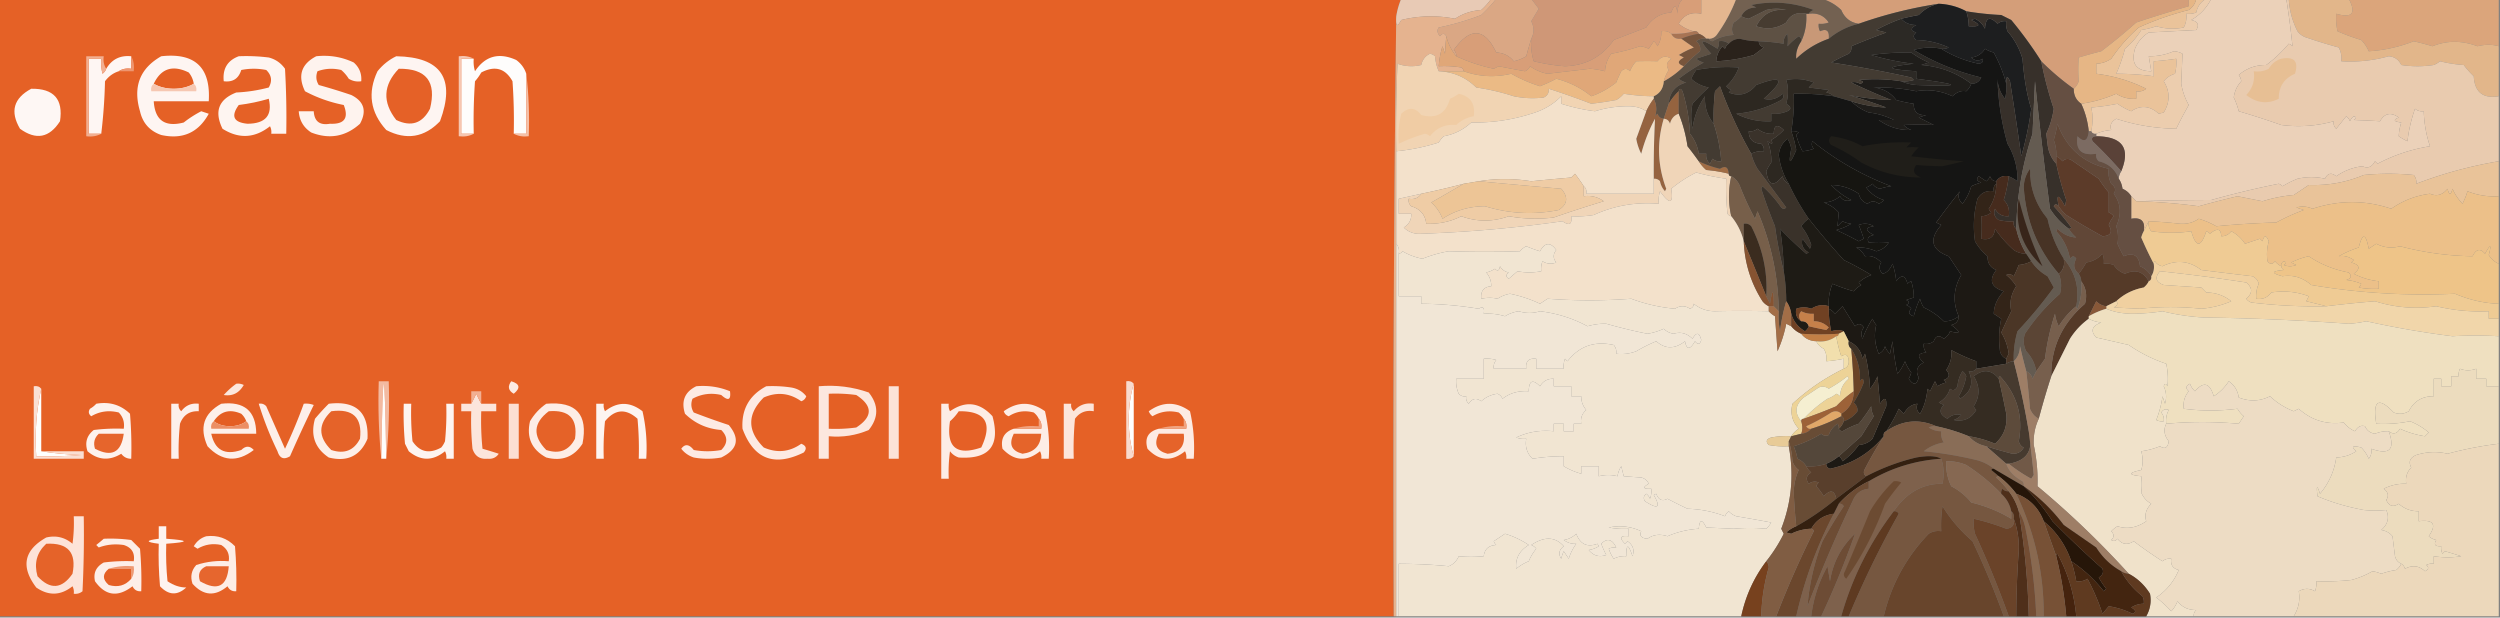 <svg xmlns="http://www.w3.org/2000/svg" width="1000" height="247" style="shape-rendering:geometricPrecision;text-rendering:geometricPrecision;image-rendering:optimizeQuality;fill-rule:evenodd;clip-rule:evenodd"><rect width="100%" height="100%" fill="#808080" stroke="none"/><path style="opacity:1" fill="#e56126" d="M-.5-.5h561a29.414 29.414 0 0 0-2 7 14399.872 14399.872 0 0 0-1 240H-.5V-.5z"/><path style="opacity:1" fill="#d49e79" d="M728.5-.5h147v3a504.821 504.821 0 0 0-21 6.5 216.59 216.59 0 0 1-14 11.5c-3.01.77-6.01 1.603-9 2.5a60.019 60.019 0 0 0 0 9.5c-.442 1.239-1.109 2.239-2 3a103.05 103.05 0 0 1-13-11 156.764 156.764 0 0 0-12-16.5l-4-2c-4.75-.223-9.416-.723-14-1.5-3.344-1.818-7.011-2.818-11-3a174.729 174.729 0 0 0-32 8c-3.315-.472-5.649-2.305-7-5.5-2.37-2.242-5.036-3.742-8-4.5z"/><path style="opacity:1" fill="#cf9777" d="M612.5-.5h61c-1.627.91-2.46 2.91-2.5 6-.424-3.69-1.258-3.857-2.5-.5-4.326.322-7.659 2.322-10 6a3395.02 3395.02 0 0 1-13 5c-4.699 6.72-11.199 10.22-19.5 10.5-3.977-.276-8.144-.943-12.5-2a23.833 23.833 0 0 1-1-9c1.195-2.273 1.195-4.606 0-7l3-5a513.454 513.454 0 0 1-3-4z"/><path style="opacity:1" fill="#e8cab5" d="M560.5-.5h36a25.154 25.154 0 0 1-4 4.5c-3.925.282-7.425 1.45-10.5 3.5-7.209-1.43-14.375-1.264-21.5.5-1.623 3.054-2.29 2.554-2-1.5a29.414 29.414 0 0 1 2-7z"/><path style="opacity:1" fill="#dba57b" d="M939.5-.5h60v19c-2.611-.77-5.445-.77-8.5 0-6.256-2.356-12.256-2.356-18 0a124.195 124.195 0 0 0-7.5-2c-5.885 2.307-11.885 3.64-18 4a14.743 14.743 0 0 0-3-4.5 80.565 80.565 0 0 1-9.5-3.5 24.935 24.935 0 0 1-.5-7c6.407 1.843 8.073-.157 5-6z"/><path style="opacity:1" fill="#c89877" d="M722.5 5.5h1c3.442-.468 6.109.698 8 3.5a8.435 8.435 0 0 1-4 .5 4.934 4.934 0 0 0 .5 3c2.658-1.194 3.824-.194 3.5 3-4.939 1.738-9.272 4.405-13 8-.252-2.29.414-4.623 2-7 1.582-3.376 2.249-7.042 2-11z"/><path style="opacity:1" fill="#736151" d="M694.5-.5h34c2.964.758 5.63 2.258 8 4.5 1.351 3.195 3.685 5.028 7 5.5-4.422 1.037-8.422 3.037-12 6 .324-3.194-.842-4.194-3.5-3a4.934 4.934 0 0 1-.5-3 8.435 8.435 0 0 0 4-.5c-1.891-2.802-4.558-3.968-8-3.5.418-.722 1.084-1.222 2-1.5-8.203-3.07-16.537-3.736-25-2l2 1c-2.845.008-4.845 1.175-6 3.5-.809.969-1.809 1.802-3 2.5-.915 1.91-.915 3.578 0 5-3.089.148-5.922.98-8.5 2.5-.765-.07-1.265-.403-1.5-1 1.517-.01 2.684-.677 3.5-2a61.308 61.308 0 0 0 7.5-14z"/><path style="opacity:1" fill="#473c31" d="M723.5 5.5h-1c-3.669-.803-6.336.364-8 3.5-3.725 2.466-7.725 2.966-12 1.5 2.425-4.897 6.425-7.064 12-6.5a16.25 16.25 0 0 0-8 0l-7 3.5a10.024 10.024 0 0 1-3-1c1.155-2.325 3.155-3.492 6-3.5l-2-1c8.463-1.736 16.797-1.07 25 2-.916.278-1.582.778-2 1.5z"/><path style="opacity:1" fill="#e4b68f" d="M680.5-.5h14a61.308 61.308 0 0 1-7.5 14c-.816 1.323-1.983 1.99-3.5 2h-1c-.79-.901-1.79-1.568-3-2-.342-.838-1.008-1.172-2-1a14.337 14.337 0 0 1-6-3c1.961-3.507 4.961-4.84 9-4v-6z"/><path style="opacity:1" fill="#daa784" d="M598.5-.5h14a513.454 513.454 0 0 0 3 4l-3 5c1.195 2.394 1.195 4.727 0 7a246.792 246.792 0 0 0-2 7 16.236 16.236 0 0 1-5 2c-1.753-2.2-4.086-3.367-7-3.5-4.73-9.921-10.396-10.255-17-1 .752.67 1.086 1.504 1 2.5a21.1 21.1 0 0 1-4-8c-.689-1.274-1.523-1.274-2.5 0-1.113-1.26-1.28-2.427-.5-3.5a107.263 107.263 0 0 0 17-5 54.535 54.535 0 0 0 6-6.5z"/><path style="opacity:1" fill="#a87454" d="M677.5 12.5c.992-.172 1.658.162 2 1-2.51.427-4.843 1.093-7 2-1.88.27-3.213-.396-4-2 3.07.132 6.07-.201 9-1z"/><path style="opacity:1" fill="#5e5144" d="M722.5 5.5c.249 3.958-.418 7.624-2 11 .131-.876-.202-1.543-1-2a25.501 25.501 0 0 0-4.5 4 21.438 21.438 0 0 0 0-5c-1.188 1.063-1.688 2.397-1.5 4a76.944 76.944 0 0 0-10-1 29.186 29.186 0 0 1-7.5-1c-1.833.019-3.333.685-4.5 2-1.068-.934-2.401-1.268-4-1a4.934 4.934 0 0 1-.5 3c-6.997-4.437-7.83-3.77-2.5 2l-6 2a6.807 6.807 0 0 0 3 1.5 80.744 80.744 0 0 0-10 6.5 6.807 6.807 0 0 0 3 1.5c-4.347 1.18-6.68 4.013-7 8.5l-2 6c-1.25-.077-2.083-.744-2.5-2l-1 1c.804-2.328.637-4.66-.5-7v-1c2.482-1.163 3.816-3.163 4-6a35.079 35.079 0 0 0 8-6 56.376 56.376 0 0 1 6.5-6c.333-1.547-.167-2.88-1.5-4 1.189-.929 2.522-1.262 4-1h1c.235.597.735.93 1.5 1 2.578-1.52 5.411-2.352 8.5-2.5-.915-1.422-.915-3.09 0-5 1.191-.698 2.191-1.531 3-2.5.916.482 1.916.815 3 1l7-3.5a16.25 16.25 0 0 1 8 0c-5.575-.564-9.575 1.603-12 6.5 4.275 1.466 8.275.966 12-1.5 1.664-3.136 4.331-4.303 8-3.5z"/><path style="opacity:1" fill="#78553c" d="M679.5 13.5c1.21.432 2.21 1.099 3 2-1.478-.262-2.811.071-4 1 1.333 1.12 1.833 2.453 1.5 4a56.376 56.376 0 0 0-6.5 6c-2.625-.94-2.625-2.107 0-3.5l-2-1a34.057 34.057 0 0 1 6-3 714.894 714.894 0 0 1-5-3.5c2.157-.907 4.49-1.573 7-2z"/><path style="opacity:1" fill="#2a221b" d="M703.5 16.5c.077 1.25.744 2.083 2 2.5l-4 3a61.876 61.876 0 0 1-15 2.5c.108-2.283.941-4.283 2.5-6l1 1c.278-.916.778-1.582 1.5-2 1.167-1.315 2.667-1.981 4.5-2 2.462.66 4.962.993 7.5 1z"/><path style="opacity:1" fill="#2c2925" d="M760.5 7.5c1.449 1.664 3.449 2.498 6 2.5-2.391 1.309-2.391 2.309 0 3-1.333 1-1.333 2 0 3a32.67 32.67 0 0 1 13 3 4.932 4.932 0 0 1-3 .5c-3.604-.745-7.271-.578-11 .5 8.461 5.066 17.461 8.733 27 11-.808 1.706-2.141 2.54-4 2.5-5.887-4.438-12.554-6.938-20-7.5l3-1a36.17 36.17 0 0 1-7-4 107.084 107.084 0 0 0-16 1 94.135 94.135 0 0 0 17 3.5c-11.66 1.218-11.327 2.218 1 3v3c18.476 2.398 18.476 3.231 0 2.5-2.208-.19-4.208-.69-6-1.5 1.699.16 3.366-.007 5-.5l-1-1a478.096 478.096 0 0 0-32-6 88.618 88.618 0 0 1 7-3.5c.886-.825 1.219-1.825 1-3a333.003 333.003 0 0 1 14-5.5l-4-1a66.737 66.737 0 0 1 10-4.5z"/><path style="opacity:1" fill="#1d1e1f" d="M775.5 1.5c3.989.182 7.656 1.182 11 3 .65 1.935.983 3.935 1 6 4.72.275 5.054-.559 1-2.5l1.5-.5c1.767.84 3.101 2.173 4 4 .237-4.515 1.903-5.182 5-2 1.011-.837 2.178-1.17 3.5-1a8.43 8.43 0 0 0 .5 4c2.777 3.218 4.777 6.885 6 11 .665 8.127 1.832 14.794 3.5 20a129.613 129.613 0 0 1-4 19 1399.273 1399.273 0 0 0-4.5-30c-1.087-2.432-1.587-2.098-1.5 1-1.125-4.28-2.792-8.448-5-12.5a11.357 11.357 0 0 1-3.5-1.5c-1.242 2.04-3.075 3.207-5.5 3.5 1.493 1.368 2.993 1.535 4.5.5.432 1.1-.068 1.767-1.5 2-5.439-1.157-10.439-3.157-15-6a4.932 4.932 0 0 0 3-.5 32.67 32.67 0 0 0-13-3c-1.333-1-1.333-2 0-3-2.391-.691-2.391-1.691 0-3-2.551-.002-4.551-.836-6-2.5 2.301-.56 4.634-1.06 7-1.5 2.251-2.351 4.917-3.851 8-4.5z"/><path style="opacity:1" fill="#e2b68a" d="M915.5-.5h24c3.073 5.843 1.407 7.843-5 6-.163 2.357.003 4.69.5 7a80.565 80.565 0 0 0 9.5 3.5 14.743 14.743 0 0 1 3 4.5c6.115-.36 12.115-1.693 18-4 2.521.589 5.021 1.255 7.5 2 5.744-2.356 11.744-2.356 18 0 3.055-.77 5.889-.77 8.5 0v20c-6.293 1.041-9.626-1.625-10-8a35.607 35.607 0 0 1-4-4.5 51.676 51.676 0 0 1-9.5-1.5 9.465 9.465 0 0 1-2.5 1.5 42.498 42.498 0 0 1-13 0c-.984-2.125-2.65-3.292-5-3.5a57.005 57.005 0 0 1-19 2c.239-1.967-.094-3.8-1-5.5a219.044 219.044 0 0 1-13-4 6.977 6.977 0 0 1-3.5-2.5c-2.072-4.056-3.239-8.389-3.5-13z"/><path style="opacity:1" fill="#d89e78" d="M673.5-.5h7v6c-4.039-.84-7.039.493-9 4a14.337 14.337 0 0 0 6 3 29.221 29.221 0 0 1-9 1c-1.068-.934-2.401-1.268-4-1a10.1 10.1 0 0 1-1.5 6 4.458 4.458 0 0 0-1.5-2l-2 3a11.248 11.248 0 0 0-3.5-1 85.439 85.439 0 0 1-11.5 3c-1.515 2.047-2.349 4.38-2.5 7a34.445 34.445 0 0 0-6-1l-17 2a17.958 17.958 0 0 1-7-3c-.388.928-1.055 1.595-2 2a447.29 447.29 0 0 1-10.5-2l-2 1c-5.292-1.142-10.292-2.809-15-5 .086-.996-.248-1.83-1-2.5 6.604-9.255 12.27-8.921 17 1 2.914.133 5.247 1.3 7 3.5a16.236 16.236 0 0 0 5-2 246.792 246.792 0 0 1 2-7 23.833 23.833 0 0 0 1 9c4.356 1.057 8.523 1.724 12.5 2 8.301-.28 14.801-3.78 19.5-10.5 4.317-1.65 8.65-3.317 13-5 2.341-3.678 5.674-5.678 10-6 1.242-3.357 2.076-3.19 2.5.5.04-3.09.873-5.09 2.5-6z"/><path style="opacity:1" fill="#e5b38f" d="M596.5-.5h2a54.535 54.535 0 0 1-6 6.5 107.263 107.263 0 0 1-17 5c-.78 1.073-.613 2.24.5 3.5.977-1.274 1.811-1.274 2.5 0a224.03 224.03 0 0 0-.5 7l-1-3a34.026 34.026 0 0 0-1.5 8 40.939 40.939 0 0 1 9 .5c.556.383.889.883 1 1.5h-10c-.809-1.792-1.309-3.792-1.5-6a3.942 3.942 0 0 0-2-1c-1.867.877-3.034 2.377-3.5 4.5-3.26.784-6.427.617-9.5-.5a612.382 612.382 0 0 0-.5 35v186h-1c-.333-80.168.001-160.168 1-240-.29 4.054.377 4.554 2 1.5 7.125-1.764 14.291-1.93 21.5-.5 3.075-2.05 6.575-3.218 10.5-3.5a25.154 25.154 0 0 0 4-4.5z"/><path style="opacity:1" fill="#fef5f2" d="M64.5 22.5c13.507-1.492 19.84 4.508 19 18h-22c.472 7.624 4.472 10.457 12 8.5a42.91 42.91 0 0 1 7-4.5l3 1c-4.125 7.55-10.458 10.383-19 8.5-4.599-1.598-7.432-4.765-8.5-9.5-2.9-9.797-.067-17.13 8.5-22z"/><path style="opacity:1" fill="#fef5f1" d="M95.5 22.5a72.443 72.443 0 0 1 12 .5c2.696.69 4.863 2.19 6.5 4.5.5 8.66.666 17.327.5 26h-6a4.934 4.934 0 0 0-.5-3c-6.109 4.806-12.443 5.14-19 1-3.38-6.923-1.546-11.756 5.5-14.5a61.99 61.99 0 0 0 13-2c1.482-2.592 1.148-4.925-1-7a25.249 25.249 0 0 0-10 0c-1.048 3.456-3.381 4.956-7 4.5-.522-4.971 1.478-8.305 6-10z"/><path style="opacity:1" fill="#fef3ee" d="M126.5 22.5c5.277-.569 10.277.265 15 2.5 2.247 1.995 3.247 4.495 3 7.5-1.788.285-3.455-.048-5-1a14.984 14.984 0 0 0-3-3.5c-3.26-.784-6.427-.617-9.5.5-.743 1.94-.576 3.774.5 5.5a240.758 240.758 0 0 1 13 4c5.126 2.553 6.293 6.386 3.5 11.5-5.72 5.161-12.22 6.328-19.5 3.5-3.08-1.991-4.746-4.825-5-8.5h6c.224 4.048 2.391 5.715 6.5 5 5.746.263 7.58-2.237 5.5-7.5-5.513-1.091-10.68-2.925-15.5-5.5-3.005-6.207-1.505-10.873 4.5-14z"/><path style="opacity:1" fill="#fef5f2" d="M158.5 22.5c17.998.31 23.832 8.976 17.5 26-6.251 6.51-13.418 7.677-21.5 3.5-6.389-7.056-7.556-14.89-3.5-23.5 2.114-2.62 4.614-4.62 7.5-6z"/><path style="opacity:1" fill="#fef6f3" d="M52.5 22.5v5c-1.915-.285-3.581.049-5 1-2.216.703-4.049 2.036-5.5 4a217.127 217.127 0 0 1-1.5 21h-5v-30h5a18.436 18.436 0 0 0 .5 6c.717-.544 1.217-1.21 1.5-2 2.22-3.777 5.554-5.444 10-5z"/><path style="opacity:1" fill="#fefdfc" d="M210.5 29.5v24h-5c.166-7.008 0-14.008-.5-21-2.913-5.19-7.08-6.356-12.5-3.5a20.495 20.495 0 0 1-2.5 3.5c-.5 6.992-.666 13.992-.5 21h-5v-30h5c-.16 1.7.006 3.366.5 5 4.073-6.13 9.573-7.63 16.5-4.5 1.964 1.451 3.297 3.284 4 5.5z"/><path style="opacity:1" fill="#f2af91" d="M42.5 27.5c-.283.79-.783 1.456-1.5 2a18.436 18.436 0 0 1-.5-6h-5v30h5c-1.765.961-3.765 1.295-6 1v-32h7c-.285 1.915.049 3.581 1 5z"/><path style="opacity:1" fill="#f6c6b1" d="M189.5 23.5h-5v30h5c-1.765.961-3.765 1.295-6 1v-32c2.235-.295 4.235.039 6 1z"/><path style="opacity:1" fill="#ee9670" d="M52.5 22.5c.961 1.765 1.295 3.765 1 6h-6c1.419-.951 3.085-1.285 5-1v-5z"/><path style="opacity:1" fill="#ebd1b9" d="M884.5-.5h30a343.699 343.699 0 0 1 2.5 19 3.646 3.646 0 0 0-1.5-1c-2.734 3.257-5.734 6.09-9 8.5-4.223-.028-7.889 1.305-11 4a4.932 4.932 0 0 1 1 2.5c-1.674 1.849-2.674 4.016-3 6.5a27.242 27.242 0 0 1 2 5.5 334.613 334.613 0 0 1 17 5.5c7.16.925 14.16.425 21-1.5-.219 1.175.114 2.175 1 3l4-5a4.458 4.458 0 0 1 1.5 2 4.458 4.458 0 0 1 1.5-2c1.196.346 1.196.846 0 1.5 3.611.13 7.111.297 10.5.5 1.843-3.237 4.343-3.737 7.5-1.5-2.378.974-2.044 1.641 1 2-.597 1.889-.931 3.722-1 5.5a26.596 26.596 0 0 0 3.5 2c.444-4.182 1.444-8.515 3-13 1.011.837 2.178 1.17 3.5 1 .161 4.903.994 9.57 2.5 14-7.341 1.163-14.341 3.496-21 7l-1-1c-1.243 2.333-2.909 3-5 2a22.5 22.5 0 0 0-10.5 4c-1.946-1.587-3.446-1.254-4.5 1-3.573-.852-7.239-.852-11 0a41.192 41.192 0 0 0-6 3 3.646 3.646 0 0 0-1.5-1 369.947 369.947 0 0 0-27 6.5c-10.175.033-20.175.2-30 .5l-2-2c-.815-1.337-1.982-2.337-3.5-3-.21-1.558-.71-2.891-1.5-4a5.727 5.727 0 0 1 1-3c3.783-9.22.449-13.886-10-14v-1c1.792-.81 3.792-1.31 6-1.5-.684-1.827-.017-3.327 2-4.5 7.525 2.51 15.525 3.844 24 4 1.277-2.665 2.943-5.832 5-9.5a25.884 25.884 0 0 1-3-8.5c.17-3.994.336-7.994.5-12a7.93 7.93 0 0 0-3.5-1 23.787 23.787 0 0 1-10 2l1 6c-6.046-.073-8.213-3.073-6.5-9 1.134-2.798 2.968-4.964 5.5-6.5l19-1c1.291-2.09.624-3.424-2-4 3.548-2.047 6.215-4.88 8-8.5z"/><path style="opacity:1" fill="#e9cbaf" d="M914.5-.5h1c.261 4.611 1.428 8.944 3.5 13a6.977 6.977 0 0 0 3.5 2.5 219.044 219.044 0 0 0 13 4c.906 1.7 1.239 3.533 1 5.5a57.005 57.005 0 0 0 19-2c2.35.208 4.016 1.375 5 3.5 4.333.667 8.667.667 13 0a9.465 9.465 0 0 0 2.5-1.5 51.676 51.676 0 0 0 9.5 1.5 35.607 35.607 0 0 0 4 4.5c.374 6.375 3.707 9.041 10 8v26c-11.376 1.926-22.376 4.926-33 9 .17-1.322-.163-2.489-1-3.5a100.245 100.245 0 0 0-20 0c-6.96 2.934-14.293 4.268-22 4l-6 4a57.777 57.777 0 0 0-12.5 2.5l-10-2a413.898 413.898 0 0 0-15.5 4 225.814 225.814 0 0 0-25-2c9.825-.3 19.825-.467 30-.5a369.947 369.947 0 0 1 27-6.5c.586.21 1.086.543 1.5 1a41.192 41.192 0 0 1 6-3c3.761-.852 7.427-.852 11 0 1.054-2.254 2.554-2.587 4.5-1a22.5 22.5 0 0 1 10.5-4c2.091 1 3.757.333 5-2l1 1c6.659-3.504 13.659-5.837 21-7-1.506-4.43-2.339-9.097-2.5-14-1.322.17-2.489-.163-3.5-1-1.556 4.485-2.556 8.818-3 13a26.596 26.596 0 0 1-3.5-2c.069-1.778.403-3.611 1-5.5-3.044-.359-3.378-1.026-1-2-3.157-2.237-5.657-1.737-7.5 1.5-3.389-.203-6.889-.37-10.5-.5 1.196-.654 1.196-1.154 0-1.5a4.458 4.458 0 0 0-1.5 2 4.458 4.458 0 0 0-1.5-2l-4 5c-.886-.825-1.219-1.825-1-3-6.84 1.925-13.84 2.425-21 1.5a334.613 334.613 0 0 0-17-5.5 27.242 27.242 0 0 0-2-5.5c.326-2.484 1.326-4.651 3-6.5a4.932 4.932 0 0 0-1-2.5c3.111-2.695 6.777-4.028 11-4 3.266-2.41 6.266-5.243 9-8.5.586.21 1.086.543 1.5 1a343.699 343.699 0 0 0-2.5-19z"/><path style="opacity:1" fill="#e45f24" d="M77.5 33.5c-2.243 1.312-4.91 1.978-8 2-3.09-.022-5.757-.688-8-2 2.942-6.146 7.609-7.646 14-4.5a9.173 9.173 0 0 1 2 4.5z"/><path style="opacity:1" fill="#1f1d1a" d="M788.5 33.5a7.468 7.468 0 0 1-2 3c-1.935-.373-3.768.293-5.5 2-4.705-2.227-9.538-2.894-14.5-2a73.393 73.393 0 0 0-17-1.5c3.768.382 6.768 2.049 9 5a52.56 52.56 0 0 0 7 1.5c-.067 3.266 1.599 4.766 5 4.5l-3 1 6 3a129.17 129.17 0 0 0-12 0 7.292 7.292 0 0 0 3 2c-4.704.163-9.037-1.17-13-4h6a28.96 28.96 0 0 0-10-3c-2.687-1.049-5.02-2.549-7-4.5a51.812 51.812 0 0 0 14 2.5 254.82 254.82 0 0 0-15-5 101.505 101.505 0 0 0 17 2 236.119 236.119 0 0 1-16-7c1.172-.353 2.338-.187 3.5.5 1.762-.444 1.595-.944-.5-1.5a67.155 67.155 0 0 1 17 .5c1.792.81 3.792 1.31 6 1.5 18.476.731 18.476-.102 0-2.5v-3c-12.327-.782-12.66-1.782-1-3a94.135 94.135 0 0 1-17-3.5 107.084 107.084 0 0 1 16-1 36.17 36.17 0 0 0 7 4l-3 1c7.446.562 14.113 3.062 20 7.5z"/><path style="opacity:1" fill="#37302a" d="M786.5 4.5c4.584.777 9.25 1.277 14 1.5l4 2a156.764 156.764 0 0 1 12 16.5 149.078 149.078 0 0 0 5 19 35.4 35.4 0 0 1-3 10l.5 4c.322 3.166 1.489 5.833 3.5 8a129.405 129.405 0 0 0 4 14.5l-.5 2.5c-2.749-5.013-3.582-5.013-2.5 0-.863-.963-1.53-.963-2 0a84.848 84.848 0 0 1 7 8.5c-.228.399-.562.565-1 .5-3-2.168-5.5-4.834-7.5-8a1734.468 1734.468 0 0 1-6-51l-1 21c-4.095 12.369-6.261 25.035-6.5 38-.904-.709-1.237-1.709-1-3a18.437 18.437 0 0 1-6-.5c-1.711-1.133-2.211-2.633-1.5-4.5 1.186 2.177 3.019 3.177 5.5 3 .417-2.58-.25-4.746-2-6.5a56.905 56.905 0 0 0 2-9.5 18.489 18.489 0 0 1 3.5 2c.104-5.359-1.229-10.358-4-15a105.52 105.52 0 0 1-4-26c.133 3.025 1.133 5.692 3 8 .495-1.973.662-3.973.5-6-.087-3.098.413-3.432 1.5-1 1.61 9.994 3.11 19.994 4.5 30a129.613 129.613 0 0 0 4-19c-1.668-5.206-2.835-11.873-3.5-20-1.223-4.115-3.223-7.782-6-11a8.43 8.43 0 0 1-.5-4c-1.322-.17-2.489.163-3.5 1-3.097-3.182-4.763-2.515-5 2-.899-1.827-2.233-3.16-4-4l-1.5.5c4.054 1.941 3.72 2.775-1 2.5a19.222 19.222 0 0 0-1-6z"/><path style="opacity:1" fill="#eac39a" d="M878.5-.5h4c-2.131 1.159-3.464 2.992-4 5.5a8.435 8.435 0 0 1-4 .5c.239 1.967-.094 3.8-1 5.5-3.725.76-7.392.593-11-.5a32.412 32.412 0 0 1-6 1.5c-1.72 2.803-3.886 5.303-6.5 7.5a66.226 66.226 0 0 1-3.5 10c5.027.003 10.027.336 15 1v-6c3.018-.204 6.018-.537 9-1a18.452 18.452 0 0 1-.5 6c-1.845.55-3.345 1.55-4.5 3 2.56 4.144 2.56 8.31 0 12.5l-2 .5c-3.541-3.206-7.208-3.54-11-1a26.248 26.248 0 0 1-5.5-3 84.762 84.762 0 0 1-10.5 1.5c.688 3.03.688 6.197 0 9.5h-1c-.395-3.88-1.395-7.546-3-11a54.642 54.642 0 0 0 14-4c2.402 1.549 5.068 2.216 8 2v-3c1.478.262 2.811-.071 4-1a61.763 61.763 0 0 0-20-6v-4c2.177-.086 4.177-.753 6-2a65.394 65.394 0 0 1 11-12.5 118.324 118.324 0 0 1 20-7c1.641-1.129 2.641-2.629 3-4.5z"/><path style="opacity:1" fill="#e56127" d="M159.5 27.5c11.03-.13 15.196 5.204 12.5 16-3.04 5.868-7.54 7.368-13.5 4.5-5.595-7.141-5.261-13.974 1-20.5z"/><path style="opacity:1" fill="#e0a778" d="M668.5 13.5c.787 1.604 2.12 2.27 4 2a714.894 714.894 0 0 0 5 3.5 34.057 34.057 0 0 0-6 3l2 1c-2.625 1.393-2.625 2.56 0 3.5a35.079 35.079 0 0 1-8 6 15.424 15.424 0 0 1 2-4.5c-1.2-1.703-.867-3.203 1-4.5-2.111-1.349-3.945-1.015-5.5 1-2.797-.087-5.63-.087-8.5 0a12.409 12.409 0 0 0-2.5 4c-1.113-1.211-2.28-1.211-3.5 0a54.48 54.48 0 0 0-2 4.5c-3.301 2.56-6.634 4.393-10 5.5-4.036-3.293-8.703-5.626-14-7a57.247 57.247 0 0 1-6.5 3 59.209 59.209 0 0 1-11.5-5c-6.527 1.547-12.861 1.214-19-1-.111-.617-.444-1.117-1-1.5a40.939 40.939 0 0 0-9-.5 34.026 34.026 0 0 1 1.5-8l1 3c.144-2.525.31-4.858.5-7a21.1 21.1 0 0 0 4 8c4.708 2.191 9.708 3.858 15 5l2-1a447.29 447.29 0 0 0 10.5 2c.945-.405 1.612-1.072 2-2a17.958 17.958 0 0 0 7 3l17-2c1.974.147 3.974.48 6 1 .151-2.62.985-4.953 2.5-7a85.439 85.439 0 0 0 11.5-3c1.226.145 2.393.478 3.5 1l2-3a4.458 4.458 0 0 1 1.5 2 10.1 10.1 0 0 0 1.5-6c1.599-.268 2.932.066 4 1z"/><path style="opacity:1" fill="#e7bf94" d="M912.5 23.5c5.175-.993 7.009 1.007 5.5 6-4.377 1.88-6.543 5.213-6.5 10-4.499 2.25-8.832 1.75-13-1.5 2.529-2.642 3.529-5.808 3-9.5a9.864 9.864 0 0 0 6-1c1.207-2.041 2.874-3.375 5-4z"/><path style="opacity:1" fill="#f5c0a8" d="M210.5 29.5c.993 8.15 1.326 16.483 1 25-2.235.295-4.235-.039-6-1h5v-24z"/><path style="opacity:1" fill="#433b32" d="M775.5 1.5c-3.083.649-5.749 2.149-8 4.5-2.366.44-4.699.94-7 1.5a66.737 66.737 0 0 0-10 4.5l4 1a333.003 333.003 0 0 0-14 5.5c.219 1.175-.114 2.175-1 3a88.618 88.618 0 0 0-7 3.5 478.096 478.096 0 0 1 32 6l1 1c-1.634.493-3.301.66-5 .5a67.155 67.155 0 0 0-17-.5c2.095.556 2.262 1.056.5 1.5-1.162-.687-2.328-.853-3.5-.5a236.119 236.119 0 0 0 16 7 101.505 101.505 0 0 1-17-2 254.82 254.82 0 0 1 15 5 51.812 51.812 0 0 1-14-2.5l-7-2c-.763-.768-1.763-1.268-3-1.5l1-1-8-1 2-2c-3.572-1.405-7.239-1.738-11-1 .911 2.937.911 6.103 0 9.5 2.446 1.483 2.112 2.65-1 3.5-1.634.493-3.301.66-5 .5v3c-4.955.26-9.622-.74-14-3 6.423-.603 12.423-2.437 18-5.5.951-.718 1.117-1.55.5-2.5-2.29 2.096-4.79 2.762-7.5 2 8.704-7.744 7.704-9.577-3-5.5-3.081 3.735-6.748 4.735-11 3l1-1a4.451 4.451 0 0 1-2-1.5c2.286-2.113 3.952-4.613 5-7.5a65.68 65.68 0 0 0-17 1 18.083 18.083 0 0 0-2 3.5c1.916 1.817 4.249 2.984 7 3.5a81.307 81.307 0 0 0-6.5 6.5 25.238 25.238 0 0 0 0 10c.607-4.777 2.273-9.11 5-13-.203 4.27.964 7.937 3.5 11a63.274 63.274 0 0 1 3 15c-1.322.17-2.489-.163-3.5-1l-1 2c-1.188-1.063-1.688-2.397-1.5-4h-3c-.431-2.95-1.598-5.616-3.5-8a67.331 67.331 0 0 0-3-17c-.69-1.238-1.19-1.238-1.5 0a22.755 22.755 0 0 0-4 5c.32-4.487 2.653-7.32 7-8.5a6.807 6.807 0 0 1-3-1.5 80.744 80.744 0 0 1 10-6.5 6.807 6.807 0 0 1-3-1.5l6-2c-5.33-5.77-4.497-6.437 2.5-2a4.934 4.934 0 0 0 .5-3c1.599-.268 2.932.066 4 1-.722.418-1.222 1.084-1.5 2l-1-1c-1.559 1.717-2.392 3.717-2.5 6a61.876 61.876 0 0 0 15-2.5l4-3c-1.256-.417-1.923-1.25-2-2.5 3.36.116 6.693.45 10 1-.188-1.603.312-2.937 1.5-4a21.438 21.438 0 0 1 0 5 25.501 25.501 0 0 1 4.5-4c.798.457 1.131 1.124 1 2-1.586 2.377-2.252 4.71-2 7 3.728-3.595 8.061-6.262 13-8 3.578-2.963 7.578-4.963 12-6a174.729 174.729 0 0 1 32-8z"/><path style="opacity:1" fill="#f6c7b2" d="M61.5 33.5c2.243 1.312 4.91 1.978 8 2 3.09-.022 5.757-.688 8-2 .904.709 1.237 1.709 1 3h-18c-.237-1.291.096-2.291 1-3z"/><path style="opacity:1" fill="#ebba85" d="M665.5 32.5c-.184 2.837-1.518 4.837-4 6-3.856-.011-7.856-.344-12-1a10.76 10.76 0 0 1-3 2.5 155.567 155.567 0 0 1-10 1.5 338.958 338.958 0 0 0-17-6c.14 1.624-.527 2.79-2 3.5-4.014.5-8.014.333-12-.5a90.126 90.126 0 0 0-15-3.5c-4.177-4.093-9.177-6.26-15-6.5h10c6.139 2.214 12.473 2.547 19 1a59.209 59.209 0 0 0 11.5 5 57.247 57.247 0 0 0 6.5-3c5.297 1.374 9.964 3.707 14 7 3.366-1.107 6.699-2.94 10-5.5a54.48 54.48 0 0 1 2-4.5c1.22-1.211 2.387-1.211 3.5 0a12.409 12.409 0 0 1 2.5-4c2.87-.087 5.703-.087 8.5 0 1.555-2.015 3.389-2.349 5.5-1-1.867 1.297-2.2 2.797-1 4.5a15.424 15.424 0 0 0-2 4.5z"/><path style="opacity:1" fill="#e6b685" d="M875.5-.5h3c-.359 1.871-1.359 3.371-3 4.5a118.324 118.324 0 0 0-20 7 65.394 65.394 0 0 0-11 12.5c-1.823 1.247-3.823 1.914-6 2v4c7.023.87 13.69 2.87 20 6-1.189.929-2.522 1.262-4 1v3c-2.932.216-5.598-.451-8-2a54.642 54.642 0 0 1-14 4c-2.039-1.411-3.039-3.411-3-6 .891-.761 1.558-1.761 2-3a60.019 60.019 0 0 1 0-9.5c2.99-.897 5.99-1.73 9-2.5a216.59 216.59 0 0 0 14-11.5 504.821 504.821 0 0 1 21-6.5v-3z"/><path style="opacity:1" fill="#fef7f4" d="M12.5 35.5c9.03-.142 12.863 4.192 11.5 13-4.263 6.657-9.597 7.657-16 3-4.06-6.884-2.56-12.217 4.5-16z"/><path style="opacity:1" fill="#f1d4b3" d="M575.5 28.5c5.823.24 10.823 2.407 15 6.5a90.126 90.126 0 0 1 15 3.5c3.986.833 7.986 1 12 .5 1.473-.71 2.14-1.876 2-3.5a338.958 338.958 0 0 1 17 6c3.349-.392 6.683-.892 10-1.5a10.76 10.76 0 0 0 3-2.5c4.144.656 8.144.989 12 1v1a27.218 27.218 0 0 0-3 5c-1.897-1.305-4.231-1.971-7-2-4.692-.017-9.192.65-13.5 2a74.934 74.934 0 0 1-13.5-3v-3c-3.236 3.297-7.236 5.63-12 7-7.762 2.489-15.762 3.655-24 3.5-3.114 2.881-6.78 4.714-11 5.5a11.392 11.392 0 0 0-2 2.5 81.182 81.182 0 0 1-17 3.5c-.167-11.671 0-23.338.5-35 3.073 1.117 6.24 1.284 9.5.5.466-2.123 1.633-3.623 3.5-4.5a3.942 3.942 0 0 1 2 1c.191 2.208.691 4.208 1.5 6z"/><path style="opacity:1" fill="#f0cca4" d="M583.5 37.5c4.687 1.006 6.687 4.006 6 9-2.64.454-4.973 1.62-7 3.5-4.381-.39-7.881 1.11-10.5 4.5a3.942 3.942 0 0 0-2-1 65.52 65.52 0 0 0-10.5 4 36.877 36.877 0 0 1 1-12c2.921-2.763 5.587-2.596 8 .5 6.028 1.628 9.861-.539 11.5-6.5a19.62 19.62 0 0 0 3.5-2z"/><path style="opacity:1" fill="#e56126" d="M107.5 39.5c1.577 6.617-1.257 9.95-8.5 10-5.583-.52-6.75-3.02-3.5-7.5 4.2-.528 8.199-1.361 12-2.5z"/><path style="opacity:1" fill="#95633f" d="M671.5 36.5v9c-1.835.622-3.002 1.956-3.5 4-.417-1.256-1.25-1.923-2.5-2l2-6a22.755 22.755 0 0 1 4-5z"/><path style="opacity:1" fill="#eccdae" d="M882.5-.5h2c-1.785 3.62-4.452 6.453-8 8.5 2.624.576 3.291 1.91 2 4l-19 1c-2.532 1.536-4.366 3.702-5.5 6.5-1.713 5.927.454 8.927 6.5 9l-1-6c3.464.06 6.797-.608 10-2a7.93 7.93 0 0 1 3.5 1c-.164 4.006-.33 8.006-.5 12a25.884 25.884 0 0 0 3 8.5c-2.057 3.668-3.723 6.835-5 9.5-8.475-.156-16.475-1.49-24-4-2.017 1.173-2.684 2.673-2 4.5-2.208.19-4.208.69-6 1.5-.992.172-1.658-.162-2-1 .688-3.303.688-6.47 0-9.5a84.762 84.762 0 0 0 10.5-1.5 26.248 26.248 0 0 0 5.5 3c3.792-2.54 7.459-2.206 11 1l2-.5c2.56-4.19 2.56-8.356 0-12.5 1.155-1.45 2.655-2.45 4.5-3 .495-1.973.662-3.973.5-6-2.982.463-5.982.796-9 1v6a113.761 113.761 0 0 0-15-1 66.226 66.226 0 0 0 3.5-10c2.614-2.197 4.78-4.697 6.5-7.5 2.056-.31 4.056-.81 6-1.5 3.608 1.093 7.275 1.26 11 .5.906-1.7 1.239-3.533 1-5.5a8.435 8.435 0 0 0 4-.5c.536-2.508 1.869-4.341 4-5.5z"/><path style="opacity:1" fill="#956340" d="M661.5 39.5c1.137 2.34 1.304 4.672.5 7l1-1c.417 1.256 1.25 1.923 2.5 2-2.807 9.396-2.473 18.73 1 28l-.5 1c-1.044-1.123-1.71-2.456-2-4-.671-.752-1.504-1.086-2.5-1-.067-8.06.1-16.06.5-24a62.877 62.877 0 0 0-5.5 14 20.641 20.641 0 0 1-2-6c1.339-3.685 2.672-7.351 4-11a27.218 27.218 0 0 1 3-5z"/><path style="opacity:1" fill="#2d2821" d="M733.5 38.5c-5.485-.804-10.819-1.137-16-1 .209 4.857-.124 9.857-1 15a42.325 42.325 0 0 1 2 7.5c-2.546 6.055-3.213 5.888-2-.5a10.256 10.256 0 0 0-1.5-4c-2.064 1.625-3.231 3.792-3.5 6.5.527 4.18 1.861 8.013 4 11.5-1.29-.558-2.123-1.558-2.5-3-3.469 4.41-5.635 3.744-6.5-2a18.181 18.181 0 0 1 2-3.5c.135-2.9-.365-5.734-1.5-8.5 1.84 1.333 2.34 1.166 1.5-.5a21.266 21.266 0 0 0 5-4c-2.601-2.498-3.935-1.998-4 1.5-2.436.183-4.603-.484-6.5-2-1.011.837-2.178 1.17-3.5 1 .029 3.156 1.696 4.822 5 5 .886.825 1.219 1.825 1 3-1.792-.134-3.458.2-5 1a175.84 175.84 0 0 1-12.5-27l-2 2a84.9 84.9 0 0 0-.5 13c-2.536-3.063-3.703-6.73-3.5-11-2.727 3.89-4.393 8.223-5 13a25.238 25.238 0 0 1 0-10 81.307 81.307 0 0 1 6.5-6.5c-2.751-.516-5.084-1.683-7-3.5a18.083 18.083 0 0 1 2-3.5 65.68 65.68 0 0 1 17-1c-1.048 2.887-2.714 5.387-5 7.5a4.451 4.451 0 0 0 2 1.5l-1 1c4.252 1.735 7.919.735 11-3 10.704-4.077 11.704-2.244 3 5.5 2.71.762 5.21.096 7.5-2 .617.95.451 1.782-.5 2.5-5.577 3.063-11.577 4.897-18 5.5 4.378 2.26 9.045 3.26 14 3v-3c1.699.16 3.366-.007 5-.5 3.112-.85 3.446-2.017 1-3.5.911-3.397.911-6.563 0-9.5 3.761-.738 7.428-.405 11 1l-2 2 8 1-1 1c1.237.232 2.237.732 3 1.5z"/><path style="opacity:1" fill="#f0d5b8" d="M671.5 45.5c1.668 4.09 2.835 8.424 3.5 13a124.12 124.12 0 0 1 4.5 6c.79 1.294 1.79 2.46 3 3.5 3.087.259 6.087.759 9 1.5 0 .667.333 1 1 1-1.204 5.343-1.204 10.676 0 16-.617-.11-1.117-.444-1.5-1a98.433 98.433 0 0 1-.5-14 93.912 93.912 0 0 1-12-2.5 51.549 51.549 0 0 0-10 6.5c.93 6.14-.57 6.472-4.5 1a12.93 12.93 0 0 0-.5 5c-9.128-.757-17.795.743-26 4.5a40.939 40.939 0 0 1-9 .5c.4 3.26-.767 3.928-3.5 2a527.538 527.538 0 0 1-56.5 5c-2.729.205-5.062-.628-7-2.5 2.107-1.263 3.107-3.097 3-5.5h-5v-6l9-2c-1.135 1.713-2.802 2.38-5 2-.219 1.175.114 2.175 1 3 3.62 1.1 5.62 3.434 6 7 5.072.168 9.739-.832 14-3 6.291 2.297 12.624 2.297 19 0a59.406 59.406 0 0 0 18 .5 499.714 499.714 0 0 1 20-6.5c-2.351-1.729-5.018-2.396-8-2v-4c.904.709 1.237 1.709 1 3h27v-6c.996-.086 1.829.248 2.5 1 .29 1.544.956 2.877 2 4l.5-1c-3.473-9.27-3.807-18.604-1-28 1.25.077 2.083.744 2.5 2 .498-2.044 1.665-3.378 3.5-4z"/><path style="opacity:1" fill="#5a4238" d="M838.5 54.5c10.449.114 13.783 4.78 10 14a190.072 190.072 0 0 0-11.5-12c-.528-1.316-.028-1.983 1.5-2z"/><path style="opacity:1" fill="#7c6b62" d="M835.5 52.5h1c.342.838 1.008 1.172 2 1v1c-1.528.017-2.028.684-1.5 2a190.072 190.072 0 0 1 11.5 12 5.727 5.727 0 0 0-1 3c-1.356-3.682-4.023-6.015-8-7-.886-.825-1.219-1.825-1-3-5.852.87-8.352-1.463-7.5-7 2.595 2.63 4.095 1.962 4.5-2z"/><path style="opacity:1" fill="#151514" d="M776.5 19.5c4.561 2.843 9.561 4.843 15 6 1.432-.233 1.932-.9 1.5-2-1.507 1.035-3.007.868-4.5-.5 2.425-.293 4.258-1.46 5.5-3.5 1.067.69 2.234 1.19 3.5 1.5 2.208 4.052 3.875 8.22 5 12.5a18.452 18.452 0 0 1-.5 6c-1.867-2.308-2.867-4.975-3-8a105.52 105.52 0 0 0 4 26c2.771 4.642 4.104 9.641 4 15a18.489 18.489 0 0 0-3.5-2c-2.198-.38-3.865.287-5 2-1.25-.077-2.083-.744-2.5-2a4.458 4.458 0 0 1-1.5 2l-3-2c-1.104 1.131-.771 1.965 1 2.5a28.854 28.854 0 0 0-4 1.5 20.506 20.506 0 0 1-3.5 7c-1.646-1.555-1.979-3.222-1-5a284.733 284.733 0 0 0-9.5 12.5l2 1c-5.008 5.743-4.008 9.91 3 12.5l5 7.5c-3.157 5.4-3.49 10.9-1 16.5-1.984 1.461-3.984 2.127-6 2-2.3-2.281-4.966-4.114-8-5.5a11.333 11.333 0 0 1-1.5-3.5 38.085 38.085 0 0 0-2.5 7c-1.981-.605-2.315-1.605-1-3a4.457 4.457 0 0 0-2-1.5c1.333-.667 1.333-1.333 0-2l3-1c.049-2.046-.285-4.213-1-6.5a3.647 3.647 0 0 0-1.5 1c-.934-3.465-2.434-3.798-4.5-1-.251-2.487-.751-4.82-1.5-7-1.012 2.364-2.345 3.698-4 4-1.368-1.493-1.535-2.993-.5-4.5-1.957-2.089-4.124-2.923-6.5-2.5-.833-1.5-2-2.667-3.5-3.5 2.732-.154 5.398.346 8 1.5 2.164-.498 3.831-1.664 5-3.5a42.22 42.22 0 0 1-8 0c-.845-1.558-.179-2.558 2-3-3.536-1.855-3.536-3.022 0-3.5-1.921-1.141-3.921-1.308-6-.5a66.705 66.705 0 0 1 2 5.5l-2 1a171.24 171.24 0 0 0-9-4.5 22.241 22.241 0 0 0 6-2.5c-1.03-.055-2.197-.388-3.5-1l-2 2 .5-5.5a14.585 14.585 0 0 0-6-4c2.507-.093 4.674-.926 6.5-2.5 1.133 1.711 2.633 2.211 4.5 1.5a27.83 27.83 0 0 1-8-6c3.981.049 7.648 1.216 11 3.5.486 1.997 1.653 3.33 3.5 4 1.533-1.195 3.033-1.195 4.5 0a4.451 4.451 0 0 0 2-1.5c-2.892-.894-5.226-2.56-7-5a9.465 9.465 0 0 0 2.5-1.5c.739 1.074 1.739 1.74 3 2 1.537-.534 3.037-.868 4.5-1-11.485-4.324-21.985-10.324-31.5-18-.492 1.049-.326 2.049.5 3-1.578.572-3.078.906-4.5 1a29.912 29.912 0 0 1-2.5-6.5l1-1a4.932 4.932 0 0 0-3-.5c.876-5.143 1.209-10.143 1-15 5.181-.137 10.515.196 16 1l7 2c1.98 1.951 4.313 3.451 7 4.5a28.96 28.96 0 0 1 10 3h-6c3.963 2.83 8.296 4.163 13 4a7.292 7.292 0 0 1-3-2 129.17 129.17 0 0 1 12 0l-6-3 3-1c-3.401.266-5.067-1.234-5-4.5a52.56 52.56 0 0 1-7-1.5c-2.232-2.951-5.232-4.618-9-5a73.393 73.393 0 0 1 17 1.5c4.962-.894 9.795-.227 14.5 2 1.732-1.707 3.565-2.373 5.5-2a7.468 7.468 0 0 0 2-3c1.859.04 3.192-.794 4-2.5-9.539-2.267-18.539-5.934-27-11 3.729-1.078 7.396-1.245 11-.5z"/><path style="opacity:1" fill="#201e19" d="M732.5 54.5a35.063 35.063 0 0 1 12.5 4 81.615 81.615 0 0 1 19.5-1.5l-2 2a21.405 21.405 0 0 1 5 0 14.984 14.984 0 0 0-3 3.5c7.209.88 14.209 1.547 21 2-2.866.708-5.7 1.375-8.5 2a155.829 155.829 0 0 1-10.5-.5c-1.659 2.226-.992 3.893 2 5-8.522.022-16.522-1.978-24-6a67.876 67.876 0 0 0-12-7c-1.184-1.145-1.184-2.312 0-3.5z"/><path style="opacity:1" fill="#a06c44" d="M679.5 64.5a39.908 39.908 0 0 0 8.5 3c2.149-1.34 3.316-.673 3.5 2a55.124 55.124 0 0 0-9-1.5 14.696 14.696 0 0 1-3-3.5z"/><path style="opacity:1" fill="#584839" d="M700.5 61.5a23.417 23.417 0 0 0 2.5 6A6178.763 6178.763 0 0 1 714.5 83c-.667.667-1.333.667-2 0a47.659 47.659 0 0 0-7.5-8.5l-.5 1a215.05 215.05 0 0 0 5.5 15 166.666 166.666 0 0 0 3.5 18 73.314 73.314 0 0 1 1 12c-1.139 3.801-1.972 7.801-2.5 12a32.462 32.462 0 0 1-.5-8c-.206-13.981-3.039-27.315-8.5-40l-1 3a113.312 113.312 0 0 1-6-13c-.74-1.819-1.907-3.152-3.5-4-.667 0-1-.333-1-1-.184-2.673-1.351-3.34-3.5-2a39.908 39.908 0 0 1-8.5-3 124.12 124.12 0 0 0-4.5-6c-.665-4.576-1.832-8.91-3.5-13v-9c.31-1.238.81-1.238 1.5 0a67.331 67.331 0 0 1 3 17c1.902 2.384 3.069 5.05 3.5 8h3c-.188 1.603.312 2.937 1.5 4l1-2c1.011.837 2.178 1.17 3.5 1a63.274 63.274 0 0 0-3-15 84.9 84.9 0 0 1 .5-13l2-2a175.84 175.84 0 0 0 12.5 27z"/><path style="opacity:1" fill="#e9c399" d="M999.5 64.5v14c-4.35.27-8.517-.397-12.5-2-.469 1.608-1.135 3.275-2 5a20.176 20.176 0 0 1-4-6c-.667 2.667-1.333 2.667-2 0-1.946 2.494-4.279 3.161-7 2-5.682.726-10.849 2.726-15.5 6-10.361-3.516-20.861-3.516-31.5 0-2.12-.959-4.287-1.126-6.5-.5l3 1a82.29 82.29 0 0 0-11 5 353.36 353.36 0 0 0-24 1.5 32.386 32.386 0 0 0-7-3c-2.207 1.529-4.707 2.195-7.5 2a184.21 184.21 0 0 0-12.5-1l-2 4c.667-4-1-5.667-5-5v-9l2 2c8.366.203 16.7.87 25 2a413.898 413.898 0 0 1 15.5-4l10 2a57.777 57.777 0 0 1 12.5-2.5l6-4c7.707.268 15.04-1.066 22-4a100.245 100.245 0 0 1 20 0c.837 1.011 1.17 2.178 1 3.5 10.624-4.074 21.624-7.074 33-9z"/><path style="opacity:1" fill="#5c3b29" d="M822.5 62.5c.958.453 1.792 1.12 2.5 2 1.049-1.017 2.216-1.184 3.5-.5a2681.87 2681.87 0 0 0 11 7.5 51.054 51.054 0 0 0 4 5.5v8a4.451 4.451 0 0 1 2 1.5 11.064 11.064 0 0 0-2 3.5c1.66 2.845.827 4.345-2.5 4.5a271.8 271.8 0 0 1-14.5-8.5 14.696 14.696 0 0 1-3-3.5c-1.082-5.013-.249-5.013 2.5 0l.5-2.5a129.405 129.405 0 0 1-4-14.5v-3z"/><path style="opacity:1" fill="#3a322a" d="M715.5 73.5a95.03 95.03 0 0 0 8 14c-1.16.765-2.16 1.765-3 3a21.853 21.853 0 0 1 4 7.5l-.5 1.5-3-4c-.63 2.403.203 4.237 2.5 5.5l-1 .5a148.386 148.386 0 0 1-10.5-10 120.726 120.726 0 0 1 1.5 17 166.666 166.666 0 0 1-3.5-18 215.05 215.05 0 0 1-5.5-15l.5-1a47.659 47.659 0 0 1 7.5 8.5c.667.667 1.333.667 2 0A6178.763 6178.763 0 0 0 703 67.5a23.417 23.417 0 0 1-2.5-6c1.542-.8 3.208-1.134 5-1 .219-1.175-.114-2.175-1-3-3.304-.178-4.971-1.844-5-5 1.322.17 2.489-.163 3.5-1 1.897 1.516 4.064 2.183 6.5 2 .065-3.498 1.399-3.998 4-1.5a21.266 21.266 0 0 1-5 4c.84 1.666.34 1.833-1.5.5 1.135 2.766 1.635 5.6 1.5 8.5a18.181 18.181 0 0 0-2 3.5c.865 5.744 3.031 6.41 6.5 2 .377 1.442 1.21 2.442 2.5 3z"/><path style="opacity:1" fill="#462b1d" d="M803.5 70.5a56.905 56.905 0 0 1-2 9.5c1.75 1.754 2.417 3.92 2 6.5-2.481.177-4.314-.823-5.5-3-.711 1.867-.211 3.367 1.5 4.5 1.973.496 3.973.662 6 .5-.237 1.291.096 2.291 1 3a32.61 32.61 0 0 0 4 10c-1.808.009-3.475-.491-5-1.5a45.545 45.545 0 0 1-7.5-8.5c-.307 3.376-2.14 4.71-5.5 4 .242-3.181.242-6.181 0-9 1.489-.033 2.822-.533 4-1.5a3.647 3.647 0 0 1-1-1.5c2.014-3.04 3.014-6.374 3-10v-1c1.135-1.713 2.802-2.38 5-2z"/><path style="opacity:1" fill="#654f42" d="M816.5 24.5a103.05 103.05 0 0 0 13 11c-.039 2.589.961 4.589 3 6 1.605 3.454 2.605 7.12 3 11-.405 3.962-1.905 4.63-4.5 2-.852 5.537 1.648 7.87 7.5 7-.219 1.175.114 2.175 1 3 3.977.985 6.644 3.318 8 7 .79 1.109 1.29 2.442 1.5 4 1.518.663 2.685 1.663 3.5 3v9c4-.667 5.667 1 5 5a11.114 11.114 0 0 0-1 2.5 155.264 155.264 0 0 0 5 10.5c.284 1.915-.049 3.581-1 5-1.008-1.839-2.508-3.172-4.5-4-.448-4.303-2.615-5.636-6.5-4a48.215 48.215 0 0 1-2.5-5 14.603 14.603 0 0 0-.5-7c2.181-4.84 1.847-9.173-1-13 .971-1.462.638-2.795-1-4a9.86 9.86 0 0 1-1-6c-10.078-2.241-16.911-8.241-20.5-18a56.733 56.733 0 0 1-1.5 6.5 15.892 15.892 0 0 1 1 6.5v3c-2.011-2.167-3.178-4.834-3.5-8l-.5-4a35.4 35.4 0 0 0 3-10 149.078 149.078 0 0 1-5-19z"/><path style="opacity:1" fill="#775f4a" d="M692.5 70.5c1.593.848 2.76 2.181 3.5 4a113.312 113.312 0 0 0 6 13l1-3c5.461 12.685 8.294 26.019 8.5 40l-2-2c-.019-7.031-.519-7.364-1.5-1l-1.5-3c.59-9.669-1.41-19.003-6-28-.825-.886-1.825-1.219-3-1v7c-.896-3.668-2.563-7.001-5-10-1.204-5.324-1.204-10.657 0-16z"/><path style="opacity:1" fill="#ecc089" d="M999.5 78.5v27c-1.634-.707-2.968-1.873-4-3.5 1.206-4.364.706-4.53-1.5-.5-1.857-2.266-3.524-1.932-5 1-9.731-.14-19.398-1.473-29-4-3.21.918-6.376.585-9.5-1l-3 2c-1.185-6.26-2.519-6.427-4-.5a42.779 42.779 0 0 0-8 3.5c2.006-.368 4.006.132 6 1.5l-1 1c3.465.934 3.798 2.434 1 4.5a28.287 28.287 0 0 0 10 3v3a32.462 32.462 0 0 1-8-.5 3.647 3.647 0 0 0 1-1.5 20.2 20.2 0 0 0-6-1.5c1.981-.605 2.315-1.605 1-3-5.952-1.138-11.286-3.305-16-6.5a29.198 29.198 0 0 0-7 2.5l2 1c-1.667.667-3.333.667-5 0 1.196-.654 1.196-1.154 0-1.5-.798.457-1.131 1.124-1 2-.958-.453-1.792-1.119-2.5-2-1 1.333-2 1.333-3 0-.414-2.53-.247-5.197.5-8-.998-2.528-1.831-2.528-2.5 0l-1-1-6 2a14.492 14.492 0 0 0-5.5-5c-1.024 1.353-2.357 2.02-4 2-.126-3.058-1.626-3.39-4.5-1a3.646 3.646 0 0 0-1.5-1c-2.107 6.605-4.107 6.605-6 0-5.202.797-10.535.797-16 0-.929-1.189-1.262-2.522-1-4 4.173.191 8.34.524 12.5 1 2.793.195 5.293-.471 7.5-2a32.386 32.386 0 0 1 7 3 353.36 353.36 0 0 1 24-1.5 82.29 82.29 0 0 1 11-5l-3-1c2.213-.626 4.38-.459 6.5.5 10.639-3.516 21.139-3.516 31.5 0 4.651-3.274 9.818-5.274 15.5-6 2.721 1.161 5.054.494 7-2 .667 2.667 1.333 2.667 2 0a20.176 20.176 0 0 0 4 6c.865-1.725 1.531-3.392 2-5 3.983 1.603 8.15 2.27 12.5 2z"/><path style="opacity:1" fill="#f3e1cb" d="M658.5 44.5c-1.328 3.649-2.661 7.315-4 11a20.641 20.641 0 0 0 2 6 62.877 62.877 0 0 1 5.5-14c-.4 7.94-.567 15.94-.5 24v6h-27c.237-1.291-.096-2.291-1-3a70.025 70.025 0 0 0-3.5-5l-1.5 1.5c-5.336.47-10.67.97-16 1.5-7.162-1.145-14.162-1.145-21 0l-6 1a315.211 315.211 0 0 1-17 4l-9 2v6h5c.107 2.403-.893 4.237-3 5.5 1.938 1.872 4.271 2.705 7 2.5 18.8-.643 37.633-2.31 56.5-5 2.733 1.928 3.9 1.26 3.5-2a40.939 40.939 0 0 0 9-.5c8.205-3.757 16.872-5.257 26-4.5-.16-1.7.006-3.366.5-5 3.93 5.472 5.43 5.14 4.5-1a51.549 51.549 0 0 1 10-6.5 93.912 93.912 0 0 0 12 2.5 98.433 98.433 0 0 0 .5 14c.383.556.883.89 1.5 1 2.437 2.999 4.104 6.332 5 10 .342 8.707 2.842 16.707 7.5 24 .708.881 1.542 1.547 2.5 2v2a440.275 440.275 0 0 0-21.5 0c-3.215-.009-6.048-1.009-8.5-3 .011.941-.489 1.608-1.5 2-2-1.333-4-1.333-6 0-6.083-.566-11.916-1.899-17.5-4-11.049.842-22.215.842-33.5 0l-3 2c-3.736-1.776-7.736-3.109-12-4-1.813.327-3.48.993-5 2-2.009-.495-4.176-.495-6.5 0-.303-3.088 1.03-4.754 4-5 .028-2.082-.639-3.916-2-5.5a11.333 11.333 0 0 0 3.5-1.5c1.016 1.134 1.683.801 2-1 .772 1.349 1.939 2.182 3.5 2.5-1.211.893-1.211 1.726 0 2.5a604.676 604.676 0 0 0 3.5-3c3.099.627 6.266.627 9.5 0a8.43 8.43 0 0 1 .5-4c1.726 1.076 3.559 1.243 5.5.5-1.333-1.667-1.333-3.333 0-5-2.347-3.26-4.514-3.092-6.5.5a54.055 54.055 0 0 1-5.5-2 7.248 7.248 0 0 0-2.5 2c-9.454.299-18.954.299-28.5 0a51.618 51.618 0 0 0-10.5 3 24.853 24.853 0 0 1-8-3c-.383.556-.883.889-1.5 1 .268-1.599-.066-2.932-1-4v-37a81.182 81.182 0 0 0 17-3.5 11.392 11.392 0 0 1 2-2.5c4.22-.786 7.886-2.619 11-5.5 8.238.155 16.238-1.011 24-3.5 4.764-1.37 8.764-3.703 12-7v3a74.934 74.934 0 0 0 13.5 3c4.308-1.35 8.808-2.017 13.5-2 2.769.029 5.103.695 7 2z"/><path style="opacity:1" fill="#edc596" d="M591.5 72.5a4626.476 4626.476 0 0 0 33 3c2.905 3.34 2.571 6.173-1 8.5-9.948 2.007-19.781 1.507-29.5-1.5-6.228.022-11.894 1.689-17 5-.957-2.522-2.457-4.689-4.5-6.5a4732.57 4732.57 0 0 0 13-7.5l6-1z"/><path style="opacity:1" fill="#efcca5" d="M633.5 74.5v4c2.982-.396 5.649.271 8 2a499.714 499.714 0 0 0-20 6.5 59.406 59.406 0 0 1-18-.5c-6.376 2.297-12.709 2.297-19 0-4.261 2.168-8.928 3.168-14 3-.38-3.566-2.38-5.9-6-7-.886-.825-1.219-1.825-1-3 2.198.38 3.865-.287 5-2a315.211 315.211 0 0 0 17-4 4732.57 4732.57 0 0 1-13 7.5c2.043 1.811 3.543 3.978 4.5 6.5 5.106-3.311 10.772-4.978 17-5 9.719 3.007 19.552 3.507 29.5 1.5 3.571-2.327 3.905-5.16 1-8.5a4626.476 4626.476 0 0 1-33-3c6.838-1.145 13.838-1.145 21 0 5.33-.53 10.664-1.03 16-1.5l1.5-1.5a70.025 70.025 0 0 1 3.5 5z"/><path style="opacity:1" fill="#645b51" d="M827.5 91.5c.79 1.294 1.79 2.46 3 3.5-2.851-.172-5.351-1.34-7.5-3.5l-.5 1c2.875 3.114 4.709 6.78 5.5 11 .893-1.211 1.726-1.211 2.5 0-1.331 2.323-.998 4.323 1 6 .61.891.943 1.891 1 3 .337 3.808-.163 7.474-1.5 11-.399-.228-.565-.562-.5-1 1.386-7.169-.281-13.503-5-19-3.062-4.848-5.228-10.182-6.5-16-4.777-5.758-7.111-12.424-7-20-1.623 2.203-2.457 4.703-2.5 7.5.875 13.144 5.542 24.644 14 34.5 1.055 2.573 1.222 5.239.5 8-5.439 4.764-10.105 10.098-14 16-.814 2.402-.647 4.735.5 7 2.179 2.34 3.513 5.007 4 8l-1.5 3c-.377-1.442-1.21-2.442-2.5-3a255.756 255.756 0 0 1-2.5-10c-.037 2.474-.87 4.474-2.5 6a37.118 37.118 0 0 1 1.5-12 179.647 179.647 0 0 0 14.5-17.5c-.817-1.49-1.65-2.99-2.5-4.5-2.69-1.527-4.857-3.527-6.5-6l-2-3a32.61 32.61 0 0 1-4-10c.239-12.965 2.405-25.631 6.5-38l1-21a1734.468 1734.468 0 0 0 6 51c2 3.166 4.5 5.832 7.5 8z"/><path style="opacity:1" fill="#38251a" d="M807.5 79.5a144.22 144.22 0 0 0 9.5 27c-8.023-7.232-11.189-16.232-9.5-27z"/><path style="opacity:1" fill="#614737" d="M860.5 110.5c.172.992-.162 1.658-1 2-2.162-3.897-5.328-4.897-9.5-3-1.905-.658-3.405-1.825-4.5-3.5a8.43 8.43 0 0 0-4-.5 8.43 8.43 0 0 0-.5-4c-1.701 1.91-3.867 3.077-6.5 3.5a30.786 30.786 0 0 1-3 4.5c-1.998-1.677-2.331-3.677-1-6-.774-1.211-1.607-1.211-2.5 0-.791-4.22-2.625-7.886-5.5-11l.5-1c2.149 2.16 4.649 3.328 7.5 3.5a14.696 14.696 0 0 1-3-3.5c.438.065.772-.101 1-.5a84.848 84.848 0 0 0-7-8.5c.47-.963 1.137-.963 2 0 .79 1.294 1.79 2.46 3 3.5a271.8 271.8 0 0 0 14.5 8.5c3.327-.155 4.16-1.655 2.5-4.5a11.064 11.064 0 0 1 2-3.5 4.451 4.451 0 0 0-2-1.5v-8a51.054 51.054 0 0 1-4-5.5 2681.87 2681.87 0 0 1-11-7.5c-1.284-.684-2.451-.517-3.5.5-.708-.88-1.542-1.547-2.5-2a15.892 15.892 0 0 0-1-6.5 56.733 56.733 0 0 0 1.5-6.5c3.589 9.759 10.422 15.759 20.5 18a9.86 9.86 0 0 0 1 6c1.638 1.205 1.971 2.538 1 4 2.847 3.827 3.181 8.16 1 13 .736 2.293.902 4.626.5 7a48.215 48.215 0 0 0 2.5 5c3.885-1.636 6.052-.303 6.5 4 1.992.828 3.492 2.161 4.5 4z"/><path style="opacity:1" fill="#eec488" d="M999.5 105.5v16c-5.857-.185-11.691-1.518-17.5-4a267.02 267.02 0 0 1-57.5-3.5c-3.418-2.974-7.251-4.14-11.5-3.5-4.665-1.239-4.498-2.072.5-2.5-.556-.383-.889-.883-1-1.5-.131-.876.202-1.543 1-2 1.196.346 1.196.846 0 1.5 1.667.667 3.333.667 5 0l-2-1a29.198 29.198 0 0 1 7-2.5c4.714 3.195 10.048 5.362 16 6.5 1.315 1.395.981 2.395-1 3a20.2 20.2 0 0 1 6 1.5 3.647 3.647 0 0 1-1 1.5c2.646.497 5.313.664 8 .5v-3a28.287 28.287 0 0 1-10-3c2.798-2.066 2.465-3.566-1-4.5l1-1c-1.994-1.368-3.994-1.868-6-1.5a42.779 42.779 0 0 1 8-3.5c1.481-5.927 2.815-5.76 4 .5l3-2c3.124 1.585 6.29 1.918 9.5 1 9.602 2.527 19.269 3.86 29 4 1.476-2.932 3.143-3.266 5-1 2.206-4.03 2.706-3.864 1.5.5 1.032 1.627 2.366 2.793 4 3.5z"/><path style="opacity:1" fill="#f1e5d2" d="M707.5 124.5c.672.767 1.505 1.434 2.5 2l1 14a50.273 50.273 0 0 0 3.5-11c.683.363 1.35.696 2 1a9.82 9.82 0 0 0 4 3c1.395 1.879 3.395 2.879 6 3 .645 1.312 1.645 2.312 3 3 .952 1.545 1.285 3.212 1 5a51.569 51.569 0 0 0 7-1v4a85.226 85.226 0 0 0-20.5 14c-.979 3.795-.146 7.128 2.5 10-1.27.788-2.27 1.788-3 3a32.462 32.462 0 0 0-8 .5c-1.981.605-2.315 1.605-1 3 2.646.497 5.313.664 8 .5 2.134 11.353 1.134 22.353-3 33l1 2a61.214 61.214 0 0 1-7 11c-4.947 6.564-8.281 13.898-10 22h-137v-21c7.394.051 14.061.385 20 1 1.856-.776 3.189-2.109 4-4 3.215.32 6.548.32 10 0 .309-2.846 1.975-4.346 5-4.5a3.647 3.647 0 0 1-1-1.5l4.5-3a34.442 34.442 0 0 1 9.5 4.5c-3.779 2.299-5.445 5.465-5 9.5a18.924 18.924 0 0 1 5-3 18.924 18.924 0 0 1 3-5 4.457 4.457 0 0 0-2-1.5c5.28-3.518 9.613-3.351 13 .5-1.901 1.435-2.234 3.102-1 5 .169-.897.502-1.897 1-3l2 3a20.035 20.035 0 0 1 3-6c-1.756.14-3.422-.36-5-1.5 1.941-.304 3.607-1.137 5-2.5 1.564 4.2 4.397 5.533 8.5 4l.5 1a10.258 10.258 0 0 1-4 1.5c1.838 2.303 4.172 2.969 7 2a37.138 37.138 0 0 1-2-4.5c2.352-2.374 4.352-1.874 6 1.5-1.238-.077-2.238.089-3 .5a15.69 15.69 0 0 0 2 4 9.108 9.108 0 0 1 5-1c-.003-5.092.83-5.092 2.5 0 .874-2.503.207-4.503-2-6l-1 1c-2.407-2.375-1.907-3.375 1.5-3v-3a32.462 32.462 0 0 1-8-.5c4.54-.947 8.874-.447 13 1.5-.84 1.784-.007 2.784 2.5 3 2.3-1.676 4.967-2.009 8-1 3.934-1.727 8.101-2.727 12.5-3 .319-3.8 1.319-3.966 3-.5l11 .5c4.51-.41 8.844-.41 13 0a11.38 11.38 0 0 0 2-2.5c-4.66-.88-9.327-1.713-14-2.5a7.293 7.293 0 0 1-3-2 4.457 4.457 0 0 0-1.5 2c-4.693-1.835-9.693-2.835-15-3a183.488 183.488 0 0 1-8-4c-2.085 1.147-3.585.48-4.5-2l-1 .5c2.926 5.057 1.76 5.89-3.5 2.5-.749-1.135-.583-2.135.5-3a4.457 4.457 0 0 1 1.5 2 8.43 8.43 0 0 0 .5-4c-3.297.171-3.631-.495-1-2-.59-1.299-1.59-2.132-3-2.5a390.752 390.752 0 0 1-7-.5l-1-4a10.258 10.258 0 0 0-1.5 4c-2.394-.636-4.894-.636-7.5 0v-4h-7v3a28.535 28.535 0 0 1-7-3v-4a77.523 77.523 0 0 0-12.5 1c-2.203-2.169-3.036-4.835-2.5-8a8.43 8.43 0 0 1-4-.5c4.687-2.235 9.687-3.068 15-2.5v-3h4v3h4v-3h3c-.359-2.266.308-4.099 2-5.5-1.361-1.584-2.028-3.418-2-5.5h-4v-4h-7v-3c-2.423-.076-4.256.924-5.5 3-2.916-2.942-4.416-2.275-4.5 2-4.084-.275-7.584.725-10.5 3-.388-.928-1.055-1.595-2-2-2.492.33-4.659 1.33-6.5 3-1.982-1.47-3.648-1.136-5 1-.886-.825-1.219-1.825-1-3-1.175.219-2.175-.114-3-1a11.988 11.988 0 0 1-1-6h11v-8a12.93 12.93 0 0 1 5 .5c-.837 1.011-1.17 2.178-1 3.5h13c-.333-3 1-4.333 4-4v4h11a8.43 8.43 0 0 1 .5-4l1 1c4.669-6.052 10.835-8.219 18.5-6.5.837 1.011 1.17 2.178 1 3.5 2.747.313 5.414-.02 8-1a63.852 63.852 0 0 1 8-4c3.587 3.192 7.421 3.192 11.5 0 .656 3.502 1.989 3.502 4 0 1.156 1.493 1.99 1.326 2.5-.5-.754-3.088-1.92-3.254-3.5-.5-2.265-2.201-4.765-2.868-7.5-2a6.895 6.895 0 0 1-4-2 24.49 24.49 0 0 1-6.5 2c-5.264-1.038-10.764-2.371-16.5-4-2.453-.08-4.953.253-7.5 1-5.831-3.164-12.164-5.164-19-6-2.774.892-5.607.892-8.5 0-1.986.287-3.82.953-5.5 2a23.745 23.745 0 0 0-8.5-1c.381-2.442-.286-3.109-2-2a147.243 147.243 0 0 0-23-2v-3h-9v-17c.617-.111 1.117-.444 1.5-1a24.853 24.853 0 0 0 8 3 51.618 51.618 0 0 1 10.5-3c9.546.299 19.046.299 28.5 0a7.248 7.248 0 0 1 2.5-2 54.055 54.055 0 0 0 5.5 2c1.986-3.592 4.153-3.76 6.5-.5-1.333 1.667-1.333 3.333 0 5-1.941.743-3.774.576-5.5-.5a8.43 8.43 0 0 0-.5 4c-3.234.627-6.401.627-9.5 0a604.676 604.676 0 0 1-3.5 3c-1.211-.774-1.211-1.607 0-2.5-1.561-.318-2.728-1.151-3.5-2.5-.317 1.801-.984 2.134-2 1a11.333 11.333 0 0 1-3.5 1.5c1.361 1.584 2.028 3.418 2 5.5-2.97.246-4.303 1.912-4 5 2.324-.495 4.491-.495 6.5 0a13.199 13.199 0 0 1 5-2c4.264.891 8.264 2.224 12 4l3-2c11.285.842 22.451.842 33.5 0 5.584 2.101 11.417 3.434 17.5 4 2-1.333 4-1.333 6 0 1.011-.392 1.511-1.059 1.5-2 2.452 1.991 5.285 2.991 8.5 3a440.275 440.275 0 0 1 21.5 0z"/><path style="opacity:1" fill="#473325" d="M825.5 103.5c.475 2.582-.192 4.582-2 6-8.458-9.856-13.125-21.356-14-34.5.043-2.797.877-5.297 2.5-7.5-.111 7.576 2.223 14.242 7 20 1.272 5.818 3.438 11.152 6.5 16z"/><path style="opacity:1" fill="#efcb94" d="M859.5 88.5c-.262 1.478.071 2.811 1 4 5.465.797 10.798.797 16 0 1.893 6.605 3.893 6.605 6 0 .586.21 1.086.543 1.5 1 2.874-2.39 4.374-2.058 4.5 1 1.643.02 2.976-.647 4-2a14.492 14.492 0 0 1 5.5 5l6-2 1 1c.669-2.528 1.502-2.528 2.5 0-.747 2.803-.914 5.47-.5 8 1 1.333 2 1.333 3 0 .708.881 1.542 1.547 2.5 2 .111.617.444 1.117 1 1.5-4.998.428-5.165 1.261-.5 2.5 4.249-.64 8.082.526 11.5 3.5a267.02 267.02 0 0 0 57.5 3.5c5.809 2.482 11.643 3.815 17.5 4v6h-4v-3a74.56 74.56 0 0 1-21-2c-8.296 1.222-16.463.555-24.5-2a491.564 491.564 0 0 0-19.5 2 345.94 345.94 0 0 0-8-2l1-2c-4.862-1.82-9.862-2.32-15-1.5-1.478 2.039-3.478 2.872-6 2.5a11.988 11.988 0 0 1 1-6c-.365-1.402-1.199-2.402-2.5-3a2649.835 2649.835 0 0 1-20.5-2.5c-4.807-3.704-9.973-4.204-15.5-1.5-1.326-.255-2.326-.922-3-2-.399.228-.565.562-.5 1a155.264 155.264 0 0 1-5-10.5c.243-.902.577-1.735 1-2.5l2-4z"/><path style="opacity:1" fill="#553a28" d="M859.5 112.5c-.453.958-1.119 1.792-2 2.5-4.287.81-7.954 2.643-11 5.5l-4 2c-1.544-.203-2.878-.87-4-2l-3 6v1a28.65 28.65 0 0 0-7.5 8l-7.5 15c-.139-11.494 4.361-21.161 13.5-29 .927-3.363.427-6.363-1.5-9a5.727 5.727 0 0 0-1-3 30.786 30.786 0 0 0 3-4.5c2.633-.423 4.799-1.59 6.5-3.5a8.43 8.43 0 0 1 .5 4 8.43 8.43 0 0 1 4 .5c1.095 1.675 2.595 2.842 4.5 3.5 4.172-1.897 7.338-.897 9.5 3z"/><path style="opacity:1" fill="#161511" d="M716.5 52.5a4.932 4.932 0 0 1 3 .5l-1 1a29.912 29.912 0 0 0 2.5 6.5c1.422-.094 2.922-.428 4.5-1-.826-.951-.992-1.951-.5-3 9.515 7.676 20.015 13.676 31.5 18-1.463.132-2.963.466-4.5 1-1.261-.26-2.261-.926-3-2a9.465 9.465 0 0 1-2.5 1.5c1.774 2.44 4.108 4.106 7 5a4.451 4.451 0 0 1-2 1.5c-1.467-1.195-2.967-1.195-4.5 0-1.847-.67-3.014-2.003-3.5-4-3.352-2.284-7.019-3.451-11-3.5a27.83 27.83 0 0 0 8 6c-1.867.711-3.367.211-4.5-1.5-1.826 1.574-3.993 2.407-6.5 2.5a14.585 14.585 0 0 1 6 4l-.5 5.5 2-2c1.303.612 2.47.945 3.5 1a22.241 22.241 0 0 1-6 2.5c3.019 1.4 6.019 2.9 9 4.5l2-1a66.705 66.705 0 0 0-2-5.5c2.079-.808 4.079-.641 6 .5-3.536.478-3.536 1.645 0 3.5-2.179.442-2.845 1.442-2 3 2.7.253 5.367.253 8 0-1.169 1.836-2.836 3.002-5 3.5-2.602-1.154-5.268-1.654-8-1.5 1.5.833 2.667 2 3.5 3.5 2.376-.423 4.543.411 6.5 2.5-1.035 1.507-.868 3.007.5 4.5 1.655-.302 2.988-1.636 4-4 .749 2.18 1.249 4.513 1.5 7 2.066-2.798 3.566-2.465 4.5 1a3.647 3.647 0 0 1 1.5-1c.715 2.287 1.049 4.454 1 6.5l-3 1c1.333.667 1.333 1.333 0 2a4.457 4.457 0 0 1 2 1.5c-1.315 1.395-.981 2.395 1 3a38.085 38.085 0 0 1 2.5-7 11.333 11.333 0 0 0 1.5 3.5c3.034 1.386 5.7 3.219 8 5.5 2.016.127 4.016-.539 6-2-.074 1.911-1.074 3.078-3 3.5 3.989 2.896 3.823 3.729-.5 2.5-.316 1.134-1.149 2.134-2.5 3-1.863-1.562-3.196-1.229-4 1-1.189.929-2.522 1.262-4 1-.17 1.322.163 2.489 1 3.5-3.454.293-3.788 1.626-1 4-2.703 1.391-3.369 3.391-2 6-.824 3.058-2.158 3.224-4 .5.431-.793.765-1.627 1-2.5a15.91 15.91 0 0 1-2.5-4.5 18.924 18.924 0 0 1-3 5 116.123 116.123 0 0 1-2-13l-1 5a7.293 7.293 0 0 1-2-3c-.368 1.41-1.201 2.41-2.5 3-1.616-3.816-1.949-7.65-1-11.5a9.454 9.454 0 0 1-1.5-2.5 41.33 41.33 0 0 0-4 8c-.72-1.612-.554-3.112.5-4.5-1.036-1.617-2.203-1.784-3.5-.5l-5-8-3 3c-.708-.881-1.542-1.547-2.5-2v-1c-.209-3.031.291-6.031 1.5-9a68.253 68.253 0 0 0 8.5 3 10.756 10.756 0 0 1 3-2.5l-1-1a15.454 15.454 0 0 1 5-3 124.6 124.6 0 0 0-11-6 321.336 321.336 0 0 1-14-16.5 95.03 95.03 0 0 1-8-14c-2.139-3.487-3.473-7.32-4-11.5.269-2.708 1.436-4.875 3.5-6.5a10.256 10.256 0 0 1 1.5 4c-1.213 6.388-.546 6.555 2 .5a42.325 42.325 0 0 0-2-7.5z"/><path style="opacity:1" fill="#3b2c1f" d="M706.5 118.5a2741.215 2741.215 0 0 0-9-22v-7c1.175-.219 2.175.114 3 1 4.59 8.997 6.59 18.331 6 28z"/><path style="opacity:1" fill="#332418" d="M798.5 73.5c.014 3.626-.986 6.96-3 10a3.647 3.647 0 0 0 1 1.5c-1.178.967-2.511 1.467-4 1.5.242 2.819.242 5.819 0 9 3.36.71 5.193-.624 5.5-4a45.545 45.545 0 0 0 7.5 8.5c1.525 1.009 3.192 1.509 5 1.5l2 3c-1.452.802-3.118 1.302-5 1.5a54.628 54.628 0 0 1-2 4.5c-.951-.826-1.951-.992-3-.5a17.303 17.303 0 0 1 4 4.5c-2.104 3.183-2.77 6.516-2 10a408.49 408.49 0 0 0-4 8.5c1.577 2.564 2.577 5.397 3 8.5-.363.683-.696 1.35-1 2-1.29-.558-2.123-1.558-2.5-3-.584-4.659-.417-8.993.5-13l-3-2c.104-3.24 1.438-6.24 4-9-5.072-1.586-6.072-4.419-3-8.5-2.387-.976-3.554-2.809-3.5-5.5a21.53 21.53 0 0 1-5-6c-.851-5.753-.517-11.42 1-17 1.465-2.415 3.632-3.415 6.5-3-.237-1.291.096-2.291 1-3z"/><path style="opacity:1" fill="#1d1914" d="M798.5 72.5v1c-.904.709-1.237 1.709-1 3-2.868-.415-5.035.585-6.5 3-1.517 5.58-1.851 11.247-1 17a21.53 21.53 0 0 0 5 6c-.054 2.691 1.113 4.524 3.5 5.5-3.072 4.081-2.072 6.914 3 8.5-2.562 2.76-3.896 5.76-4 9l3 2c-.917 4.007-1.084 8.341-.5 13 .377 1.442 1.21 2.442 2.5 3v2l-12 2v-3c-3.562-1.287-6.896-2.787-10-4.5.36 2.71-.306 5.376-2 8 1.623 1.876 1.29 3.21-1 4l1 1a11.333 11.333 0 0 0-3.5 1.5l-1-2-2 4-1-1c-.398 4.016-1.398 7.349-3 10-1.284-1.072-1.617-2.405-1-4-2.286.23-4.119 1.563-5.5 4l-2-2a59.93 59.93 0 0 1-5 9c-.838.342-1.172 1.008-1 2-5.532 6.793-12.699 11.126-21.5 13-1.03-.336-1.53-1.003-1.5-2a18.924 18.924 0 0 0 5-3c.722.418 1.222 1.084 1.5 2a28.597 28.597 0 0 0 6.5-6.5c2.176-.163 4.009-.996 5.5-2.5a4432.51 4432.51 0 0 0 5.5-13c.215-3.518-.619-3.851-2.5-1l-1-11a18.924 18.924 0 0 1-3 5 68.9 68.9 0 0 0-2-14l-1 2c-.663-3.315-2.496-5.648-5.5-7l-2-4c-1.435-.596-3.102-.596-5 0a41.73 41.73 0 0 1-1-9c.958.453 1.792 1.119 2.5 2l3-3 5 8c1.297-1.284 2.464-1.117 3.5.5-1.054 1.388-1.22 2.888-.5 4.5a41.33 41.33 0 0 1 4-8c.374.916.874 1.75 1.5 2.5-.949 3.85-.616 7.684 1 11.5 1.299-.59 2.132-1.59 2.5-3a7.293 7.293 0 0 0 2 3l1-5a116.123 116.123 0 0 0 2 13 18.924 18.924 0 0 0 3-5 15.91 15.91 0 0 0 2.5 4.5 11.456 11.456 0 0 1-1 2.5c1.842 2.724 3.176 2.558 4-.5-1.369-2.609-.703-4.609 2-6-2.788-2.374-2.454-3.707 1-4-.837-1.011-1.17-2.178-1-3.5 1.478.262 2.811-.071 4-1 .804-2.229 2.137-2.562 4-1 1.351-.866 2.184-1.866 2.5-3 4.323 1.229 4.489.396.5-2.5 1.926-.422 2.926-1.589 3-3.5-2.49-5.6-2.157-11.1 1-16.5l-5-7.5c-7.008-2.59-8.008-6.757-3-12.5l-2-1a284.733 284.733 0 0 1 9.5-12.5c-.979 1.778-.646 3.445 1 5a20.506 20.506 0 0 0 3.5-7 28.854 28.854 0 0 1 4-1.5c-1.771-.535-2.104-1.369-1-2.5l3 2a4.458 4.458 0 0 0 1.5-2c.417 1.256 1.25 1.923 2.5 2z"/><path style="opacity:1" fill="#f0d0a0" d="M930.5 122.5a210.89 210.89 0 0 1-30-1.5 4.457 4.457 0 0 1-2-1.5c2.58-2.213 2.58-4.38 0-6.5a702.393 702.393 0 0 0-34.5-4.5c-2.21 2.485-1.71 4.318 1.5 5.5l15 1 2 2c3.773.012 7.106 1.179 10 3.5a38.607 38.607 0 0 1-12 3 113.757 113.757 0 0 0-24.5 0l-10.5-.5c1.499-.838 1.832-1.671 1-2.5 3.046-2.857 6.713-4.69 11-5.5.881-.708 1.547-1.542 2-2.5.838-.342 1.172-1.008 1-2 .951-1.419 1.284-3.085 1-5-.065-.438.101-.772.5-1 .674 1.078 1.674 1.745 3 2 5.527-2.704 10.693-2.204 15.5 1.5 6.841.861 13.675 1.695 20.5 2.5 1.301.598 2.135 1.598 2.5 3a11.988 11.988 0 0 0-1 6c2.522.372 4.522-.461 6-2.5 5.138-.82 10.138-.32 15 1.5l-1 2a345.94 345.94 0 0 1 8 2z"/><path style="opacity:1" fill="#865331" d="M697.5 96.5a2741.215 2741.215 0 0 1 9 22l1.5 3c.981-6.364 1.481-6.031 1.5 1h-2c-.958-.453-1.792-1.119-2.5-2-4.658-7.293-7.158-15.293-7.5-24z"/><path style="opacity:1" fill="#1e1b15" d="M723.5 87.5a321.336 321.336 0 0 0 14 16.5 124.6 124.6 0 0 1 11 6 15.454 15.454 0 0 0-5 3l1 1a10.756 10.756 0 0 0-3 2.5 68.253 68.253 0 0 1-8.5-3c-1.209 2.969-1.709 5.969-1.5 9-2.336-.804-4.67-.471-7 1-1.916-.748-3.916-.748-6 0-.423 2.281.244 3.948 2 5 1.527-.073 2.527.594 3 2-.283.789-.783 1.456-1.5 2-2.809-1.641-4.642-3.975-5.5-7-.296-1.903-.963-3.57-2-5a73.314 73.314 0 0 0-1-12 120.726 120.726 0 0 0-1.5-17 148.386 148.386 0 0 0 10.5 10l1-.5c-2.297-1.263-3.13-3.097-2.5-5.5l3 4 .5-1.5a21.853 21.853 0 0 0-4-7.5c.84-1.235 1.84-2.235 3-3z"/><path style="opacity:1" fill="#a36e47" d="M714.5 120.5c1.037 1.43 1.704 3.097 2 5v5a43.836 43.836 0 0 1-2-1 50.273 50.273 0 0 1-3.5 11l-1-14c-.995-.566-1.828-1.233-2.5-2v-2h2l2 2a32.462 32.462 0 0 0 .5 8c.528-4.199 1.361-8.199 2.5-12z"/><path style="opacity:1" fill="#4b3626" d="M812.5 104.5c1.643 2.473 3.81 4.473 6.5 6 .85 1.51 1.683 3.01 2.5 4.5a179.647 179.647 0 0 1-14.5 17.5 37.118 37.118 0 0 0-1.5 12 5.727 5.727 0 0 0-3 1v-2c.304-.65.637-1.317 1-2-.423-3.103-1.423-5.936-3-8.5a408.49 408.49 0 0 1 4-8.5c-.77-3.484-.104-6.817 2-10a17.303 17.303 0 0 0-4-4.5c1.049-.492 2.049-.326 3 .5a54.628 54.628 0 0 0 2-4.5c1.882-.198 3.548-.698 5-1.5z"/><path style="opacity:1" fill="#f1e6d6" d="M558.5 97.5c.934 1.068 1.268 2.401 1 4v17h9v3c7.632.057 15.299.724 23 2 1.714-1.109 2.381-.442 2 2 2.897-.181 5.73.152 8.5 1a14.096 14.096 0 0 1 5.5-2c2.893.892 5.726.892 8.5 0 6.836.836 13.169 2.836 19 6 2.547-.747 5.047-1.08 7.5-1 5.736 1.629 11.236 2.962 16.5 4a24.49 24.49 0 0 0 6.5-2 6.895 6.895 0 0 0 4 2c2.735-.868 5.235-.201 7.5 2 1.58-2.754 2.746-2.588 3.5.5-.51 1.826-1.344 1.993-2.5.5-2.011 3.502-3.344 3.502-4 0-4.079 3.192-7.913 3.192-11.5 0a63.852 63.852 0 0 0-8 4 16.873 16.873 0 0 1-8 1c.17-1.322-.163-2.489-1-3.5-7.665-1.719-13.831.448-18.5 6.5l-1-1a8.43 8.43 0 0 0-.5 4h-11v-4c-3-.333-4.333 1-4 4h-13c-.17-1.322.163-2.489 1-3.5a12.93 12.93 0 0 0-5-.5v8h-11a11.988 11.988 0 0 0 1 6c.825.886 1.825 1.219 3 1-.219 1.175.114 2.175 1 3 1.352-2.136 3.018-2.47 5-1 1.841-1.67 4.008-2.67 6.5-3 .945.405 1.612 1.072 2 2 2.916-2.275 6.416-3.275 10.5-3 .084-4.275 1.584-4.942 4.5-2 1.244-2.076 3.077-3.076 5.5-3v3h7v4h4c-.028 2.082.639 3.916 2 5.5-1.692 1.401-2.359 3.234-2 5.5h-3v3h-4v-3h-4v3c-5.313-.568-10.313.265-15 2.5a8.43 8.43 0 0 0 4 .5c-.536 3.165.297 5.831 2.5 8a77.523 77.523 0 0 1 12.5-1v4a28.535 28.535 0 0 0 7 3v-3h7v4c2.606-.636 5.106-.636 7.5 0a10.258 10.258 0 0 1 1.5-4l1 4c2.172.176 4.505.343 7 .5 1.41.368 2.41 1.201 3 2.5-2.631 1.505-2.297 2.171 1 2a8.43 8.43 0 0 1-.5 4 4.457 4.457 0 0 0-1.5-2c-1.083.865-1.249 1.865-.5 3 5.26 3.39 6.426 2.557 3.5-2.5l1-.5c.915 2.48 2.415 3.147 4.5 2a183.488 183.488 0 0 0 8 4c5.307.165 10.307 1.165 15 3a4.457 4.457 0 0 1 1.5-2 7.293 7.293 0 0 0 3 2c4.673.787 9.34 1.62 14 2.5a11.38 11.38 0 0 1-2 2.5c-4.156-.41-8.49-.41-13 0l-11-.5c-1.681-3.466-2.681-3.3-3 .5-4.399.273-8.566 1.273-12.5 3-3.033-1.009-5.7-.676-8 1-2.507-.216-3.34-1.216-2.5-3-4.126-1.947-8.46-2.447-13-1.5 2.646.497 5.313.664 8 .5v3c-3.407-.375-3.907.625-1.5 3l1-1c2.207 1.497 2.874 3.497 2 6-1.67-5.092-2.503-5.092-2.5 0a9.108 9.108 0 0 0-5 1 15.69 15.69 0 0 1-2-4c.762-.411 1.762-.577 3-.5-1.648-3.374-3.648-3.874-6-1.5a37.138 37.138 0 0 0 2 4.5c-2.828.969-5.162.303-7-2a10.258 10.258 0 0 0 4-1.5l-.5-1c-4.103 1.533-6.936.2-8.5-4-1.393 1.363-3.059 2.196-5 2.5 1.578 1.14 3.244 1.64 5 1.5a20.035 20.035 0 0 0-3 6l-2-3c-.498 1.103-.831 2.103-1 3-1.234-1.898-.901-3.565 1-5-3.387-3.851-7.72-4.018-13-.5a4.457 4.457 0 0 1 2 1.5 18.924 18.924 0 0 0-3 5 18.924 18.924 0 0 0-5 3c-.445-4.035 1.221-7.201 5-9.5a34.442 34.442 0 0 0-9.5-4.5l-4.5 3a3.647 3.647 0 0 0 1 1.5c-3.025.154-4.691 1.654-5 4.5-3.452.32-6.785.32-10 0-.811 1.891-2.144 3.224-4 4-5.939-.615-12.606-.949-20-1v21h-1v-149z"/><path style="opacity:1" fill="#5b4535" d="M825.5 103.5c4.719 5.497 6.386 11.831 5 19a30.796 30.796 0 0 0-7 8 14.72 14.72 0 0 1-1.5-5 97.532 97.532 0 0 0-4 18 315.024 315.024 0 0 1-3.5 5c-.487-2.993-1.821-5.66-4-8-1.147-2.265-1.314-4.598-.5-7 3.895-5.902 8.561-11.236 14-16 .722-2.761.555-5.427-.5-8 1.808-1.418 2.475-3.418 2-6z"/><path style="opacity:1" fill="#f1d6aa" d="M930.5 122.5a491.564 491.564 0 0 1 19.5-2c8.037 2.555 16.204 3.222 24.5 2a74.56 74.56 0 0 0 21 2v3h4v7a151.436 151.436 0 0 0-18.5 0 382.614 382.614 0 0 1-34.5-6c-2.302.53-4.635.864-7 1a999.478 999.478 0 0 0-58-2.5 86.65 86.65 0 0 1-16.5-2.5 84.408 84.408 0 0 1-12 1c-3.902-.012-7.402-.679-10.5-2v-1l4-2c.832.829.499 1.662-1 2.5l10.5.5a113.757 113.757 0 0 1 24.5 0 38.607 38.607 0 0 0 12-3c-2.894-2.321-6.227-3.488-10-3.5l-2-2-15-1c-3.21-1.182-3.71-3.015-1.5-5.5a702.393 702.393 0 0 1 34.5 4.5c2.58 2.12 2.58 4.287 0 6.5a4.457 4.457 0 0 0 2 1.5 210.89 210.89 0 0 0 30 1.5z"/><path style="opacity:1" fill="#885838" d="M842.5 122.5v1a32.894 32.894 0 0 0-7 3l3-6c1.122 1.13 2.456 1.797 4 2z"/><path style="opacity:1" fill="#f0e2ca" d="M835.5 127.5c1.452.802 3.118 1.302 5 1.5-3.769 1.395-4.436 3.395-2 6l13 3c4.713 3.247 9.713 5.747 15 7.5a29.13 29.13 0 0 1 .5 9c-.654-1.196-1.154-1.196-1.5 0 1.044 2.268 1.211 4.601.5 7l-1-3a40.703 40.703 0 0 1-2.5 9.5 4.934 4.934 0 0 0 3 .5c.17-1.322-.163-2.489-1-3.5.775-1.23 1.775-1.563 3-1-.906 1.699-1.239 3.533-1 5.5-1.183 2.346-.85 4.679 1 7-.394 2.635-1.561 3.301-3.5 2a31.625 31.625 0 0 1-7.5 2c.732 2.637.732 5.137 0 7.5-5.297 1.134-5.297 1.968 0 2.5.284 2.377.284 4.544 0 6.5.805 1.972 2.139 3.472 4 4.5-2.109 2.12-2.776 4.454-2 7-3.834 2.609-7.667 3.275-11.5 2a11.38 11.38 0 0 0-2.5 2c1.211 1.22 1.211 2.387 0 3.5.949.617 1.782.451 2.5-.5 1.793 2.306 3.96 2.639 6.5 1a175.981 175.981 0 0 0 11.5 8c1.011-.837 2.178-1.17 3.5-1-.363 2.411.637 3.911 3 4.5-1.898 4.565-4.898 8.232-9 11a47.289 47.289 0 0 1 6 5.5 12.403 12.403 0 0 0 2.5-4c1.844 2.386 4.344 3.553 7.5 3.5-.752.671-1.086 1.504-1 2.5h-19c1.597-2.819 2.097-5.819 1.5-9-2.157-3.476-4.99-6.143-8.5-8a362.769 362.769 0 0 0-36.5-35 67.514 67.514 0 0 0-1.5-16.5c-.192-3.729.474-7.229 2-10.5a313.347 313.347 0 0 1 5-17l7.5-15c2-3.166 4.5-5.832 7.5-8z"/><path style="opacity:1" fill="#704123" d="M731.5 122.5v1a41.73 41.73 0 0 0 1 9c1.898-.596 3.565-.596 5 0l-2 1c-5.093.352-10.093.352-15 0a9.82 9.82 0 0 1-4-3v-5c.858 3.025 2.691 5.359 5.5 7 .717-.544 1.217-1.211 1.5-2 2.408.561 4.741 1.061 7 1.5l1-1c-1.669-1.669-3.669-2.502-6-2.5v-3a9.108 9.108 0 0 1-5-1c-1.126 1.308-1.126 2.642 0 4-1.756-1.052-2.423-2.719-2-5 2.084-.748 4.084-.748 6 0 2.33-1.471 4.664-1.804 7-1z"/><path style="opacity:1" fill="#c6804a" d="M723.5 130.5c-.473-1.406-1.473-2.073-3-2-1.126-1.358-1.126-2.692 0-4a9.108 9.108 0 0 0 5 1v3c2.331-.002 4.331.831 6 2.5l-1 1a193.924 193.924 0 0 1-7-1.5z"/><path style="opacity:1" fill="#c27f46" d="M720.5 133.5c4.907.352 9.907.352 15 0 0 .667-.333 1-1 1-2.32 1.726-4.987 2.393-8 2-2.605-.121-4.605-1.121-6-3z"/><path style="opacity:1" fill="#efe0c0" d="M842.5 123.5c3.098 1.321 6.598 1.988 10.5 2a84.408 84.408 0 0 0 12-1 86.65 86.65 0 0 0 16.5 2.5 999.478 999.478 0 0 1 58 2.5 41.851 41.851 0 0 0 7-1 382.614 382.614 0 0 0 34.5 6 151.436 151.436 0 0 1 18.5 0v20h-5v-3h-4v-4c-2.252.833-4.419.833-6.5 0a4.934 4.934 0 0 0-.5 3h-3v4h-4v-3h-3v7c-4.583-.043-7.917 1.957-10 6-1.921 1.141-3.921 1.308-6 .5-6.151-6.415-8.484-4.915-7 4.5a52.793 52.793 0 0 0 13.5-1 26.49 26.49 0 0 1 7.5 4.5l-1.5 1.5a38.2 38.2 0 0 1-10-3c-1.226 2.048-2.726 2.381-4.5 1a12.992 12.992 0 0 0-5.5 1c-1.892-.277-3.225-1.277-4-3-1.576-.513-2.909.154-4 2-1.775-.77-3.275-1.937-4.5-3.5-6.895.945-12.895-.888-18-5.5l-2 1a28.986 28.986 0 0 1-9.5-6c-3.991 2.037-8.158 2.204-12.5.5-.395-2.781-1.728-4.947-4-6.5a19.583 19.583 0 0 1-6 6c-1.588-5.373-4.088-6.04-7.5-2a7.293 7.293 0 0 1-2-3c-1.688.825-1.855 1.825-.5 3-1.671 2.01-2.338 4.343-2 7 7.083.936 14.25.936 21.5 0a10.756 10.756 0 0 0 2.5 3l-2 3c-9.775-.888-19.442-.888-29 0-.239-1.967.094-3.801 1-5.5-1.225-.563-2.225-.23-3 1 .837 1.011 1.17 2.178 1 3.5a4.934 4.934 0 0 1-3-.5 40.703 40.703 0 0 0 2.5-9.5l1 3c.711-2.399.544-4.732-.5-7 .346-1.196.846-1.196 1.5 0a29.13 29.13 0 0 0-.5-9c-5.287-1.753-10.287-4.253-15-7.5l-13-3c-2.436-2.605-1.769-4.605 2-6-1.882-.198-3.548-.698-5-1.5v-1a32.894 32.894 0 0 1 7-3z"/><path style="opacity:1" fill="#f2dfad" d="M734.5 134.5a52.32 52.32 0 0 0 2 8c1.878-1.161 2.878-.494 3 2 .047 1.538-.62 2.538-2 3v-4a51.569 51.569 0 0 1-7 1c.285-1.788-.048-3.455-1-5-1.355-.688-2.355-1.688-3-3 3.013.393 5.68-.274 8-2z"/><path style="opacity:1" fill="#ecdcbe" d="M999.5 154.5v23a144.012 144.012 0 0 0-20.5 4c-4.052-1.01-8.218-.843-12.5.5-2.539 1.099-3.205 2.766-2 5-1.729 1.789-2.396 3.956-2 6.5a18.346 18.346 0 0 0-9 2c1.77 1.32 2.103 2.82 1 4.5 1.124 2.482 2.79 2.982 5 1.5 2.282 2.046 4.949 3.046 8 3v4c5.938-.752 7.271 1.248 4 6a6.802 6.802 0 0 0 3 1.5c-1.109 1.813-.442 2.646 2 2.5a4.934 4.934 0 0 0 .5 3l1-1c2.147.613 4.314 1.279 6.5 2-3.596.579-7.262.579-11 0v3a4.934 4.934 0 0 0-3 .5c1.154.914.987 1.747-.5 2.5-2.376-2.244-5.043-2.577-8-1-.278-.916-.778-1.582-1.5-2-1.29-.558-2.123-1.558-2.5-3l-1-8c-1.171-1.393-2.671-2.227-4.5-2.5 2.653-2.27 3.319-4.937 2-8-2.96.32-5.96.32-9 0-6.678-1.239-12.845-3.072-18.5-5.5-.533-4.353-.199-4.686 1-1 3.562-4.222 5.728-9.055 6.5-14.5 2.951-.096 5.618-.929 8-2.5-2.193-1.882-1.527-2.382 2-1.5a14.748 14.748 0 0 1 3 4.5c.929-1.189 1.262-2.522 1-4 7.34 2.66 9.674.326 7-7 1.774 1.381 3.274 1.048 4.5-1a38.2 38.2 0 0 0 10 3l1.5-1.5a26.49 26.49 0 0 0-7.5-4.5 52.793 52.793 0 0 1-13.5 1c-1.484-9.415.849-10.915 7-4.5 2.079.808 4.079.641 6-.5 2.083-4.043 5.417-6.043 10-6v-7h3v3h4v-4h3a4.934 4.934 0 0 1 .5-3c2.081.833 4.248.833 6.5 0v4h4v3h5z"/><path style="opacity:1" fill="#fce7dd" d="M94.5 153.5a4.934 4.934 0 0 1 3 .5c-1.855 3.233-4.521 4.566-8 4 1.563-1.736 3.23-3.236 5-4.5z"/><path style="opacity:1" fill="#fdeae2" d="M204.5 152.5c3.456 1.036 3.79 2.703 1 5-2.204-1.282-2.538-2.949-1-5z"/><path style="opacity:1" fill="#fefffe" d="M453.5 153.5v29c-1.327-4.451-1.994-9.284-2-14.5.006-5.216.673-10.049 2-14.5z"/><path style="opacity:1" fill="#775f4d" d="M832.5 112.5c1.927 2.637 2.427 5.637 1.5 9-9.139 7.839-13.639 17.506-13.5 29a313.347 313.347 0 0 0-5 17c-1.593-.848-2.76-2.181-3.5-4a418.778 418.778 0 0 0-1.5-15c1.29.558 2.123 1.558 2.5 3l1.5-3c1.144-1.6 2.311-3.267 3.5-5a97.532 97.532 0 0 1 4-18 14.72 14.72 0 0 0 1.5 5 30.796 30.796 0 0 1 7-8c-.065.438.101.772.5 1 1.337-3.526 1.837-7.192 1.5-11z"/><path style="opacity:1" fill="#f3baa1" d="M154.5 183.5c-.667-40-1.333-40-2 0-.994-10.153-1.328-20.486-1-31h4c.328 10.514-.006 20.847-1 31z"/><path style="opacity:1" fill="#fefefd" d="M154.5 183.5h-2c.667-40 1.333-40 2 0z"/><path style="opacity:1" fill="#fdeae3" d="M278.5 154.5c4.706-.415 9.206.252 13.5 2 .452 3.511-.715 4.011-3.5 1.5-4.072-.956-7.905-.456-11.5 1.5-.743 1.941-.576 3.774.5 5.5a273.355 273.355 0 0 0 14 5c4.583 5.476 3.583 9.81-3 13a30.485 30.485 0 0 1-11 0c-2.055-.687-3.721-1.854-5-3.5 1.468-2.032 3.135-1.865 5 .5 3.667.667 7.333.667 11 0 2.667-2.667 2.667-5.333 0-8-5.684-.45-10.517-2.617-14.5-6.5-1.607-5.062-.107-8.728 4.5-11zM306.5 154.5c3.35-.165 6.683.002 10 .5 2.497.412 4.497 1.578 6 3.5-.333 1-1 1.667-2 2-4.684-3.316-9.684-3.816-15-1.5-6.667 6.667-6.667 13.333 0 20 5.316 2.316 10.316 1.816 15-1.5 1.988.789 2.321 1.955 1 3.5-11.844 5.817-20.011 2.65-24.5-9.5-.478-7.712 2.689-13.378 9.5-17z"/><path style="opacity:1" fill="#f8dacd" d="M453.5 153.5c-1.327 4.451-1.994 9.284-2 14.5.006 5.216.673 10.049 2 14.5-.709.904-1.709 1.237-3 1v-31c1.291-.237 2.291.096 3 1z"/><path style="opacity:1" fill="#edd397" d="m737.5 132.5 2 4c-.237 1.291.096 2.291 1 3 .532 5.652.865 11.319 1 17a46.463 46.463 0 0 0-7 6 220.372 220.372 0 0 1-13 5 55.001 55.001 0 0 1 9.5-8 11.068 11.068 0 0 0 3.5-2 3.647 3.647 0 0 1 1.5 1c.131-2.871 1.297-5.205 3.5-7l-.5-1a56.863 56.863 0 0 1-7.5 5c-1.268-.928-2.601-1.095-4-.5l-6 4c-3.479 2.995-3.812 6.161-1 9.5.571 1.86.571 3.527 0 5l-4 1c.73-1.212 1.73-2.212 3-3-2.646-2.872-3.479-6.205-2.5-10a85.226 85.226 0 0 1 20.5-14c1.38-.462 2.047-1.462 2-3-.122-2.494-1.122-3.161-3-2a52.32 52.32 0 0 1-2-8c.667 0 1-.333 1-1l2-1z"/><path style="opacity:1" fill="#6a4326" d="M740.5 139.5c2.503 3.795 3.669 8.128 3.5 13 .889-1.388 1.389-1.222 1.5.5a44.877 44.877 0 0 1-4 8c1.127 1.057 1.627 2.223 1.5 3.5-1.451 1.964-3.284 3.297-5.5 4 .172-.992-.162-1.658-1-2v-1c3.274-1.987 4.941-4.987 5-9a242.945 242.945 0 0 0-1-17z"/><path style="opacity:1" fill="#fefffe" d="M16.5 155.5v25c5.15.827 10.484 1.327 16 1.5-5.99.499-11.99.666-18 .5-.638-9.395.029-18.395 2-27z"/><path style="opacity:1" fill="#fce7de" d="M327.5 154.5c6.891-.599 13.558.235 20 2.5 4 5 4 10 0 15-5.095 2.177-10.428 3.01-16 2.5v9h-4v-29z"/><path style="opacity:1" fill="#fce2d7" d="M355.5 154.5h4v29h-4v-29z"/><path style="opacity:1" fill="#463a2f" d="M805.5 144.5a316.863 316.863 0 0 1 6 28c2.069 7.44-.598 11.774-8 13h-1l-8-7a189.923 189.923 0 0 0 10.5 3c2.034.068 3.534-.766 4.5-2.5-.982-.381-1.648-1.214-2-2.5 1.849-9.922-.651-18.589-7.5-26-.399.228-.565.562-.5 1-2.882-3.648-6.215-3.981-10-1 2.514 4.06 2.514 8.06 0 12a3.647 3.647 0 0 0 1 1.5c-2.072 3.467-5.072 4.8-9 4a7.293 7.293 0 0 0 3-2c-2.085-.529-3.918-.029-5.5 1.5-3.073-1.573-3.573-3.407-1.5-5.5l-2-1c2.226-1.227 3.726-3.061 4.5-5.5 1.147.958 2.147.625 3-1 .17-2.215.837-4.215 2-6a4.457 4.457 0 0 1 1.5 2c-.506 2.891-1.506 5.558-3 8l.5 1c4.404-2.61 5.57-6.277 3.5-11 1.291.237 2.291-.096 3-1l12-2a5.727 5.727 0 0 1 3-1z"/><path style="opacity:1" fill="#fce5db" d="M192.5 161.5h6v3h-6a112.97 112.97 0 0 0 .5 15c2.147.613 4.314 1.279 6.5 2-1.027 1.524-2.527 2.191-4.5 2-3.06.275-5.06-1.058-6-4a112.97 112.97 0 0 1-.5-15h-4v-3h4a71.254 71.254 0 0 0 2-4 71.254 71.254 0 0 0 2 4z"/><path style="opacity:1" fill="#f2b093" d="M192.5 161.5a71.254 71.254 0 0 1-2-4 71.254 71.254 0 0 1-2 4v-5h4v5z"/><path style="opacity:1" fill="#e46025" d="M331.5 157.5a60.931 60.931 0 0 1 11 .5c6.667 4.333 6.667 8.667 0 13a60.931 60.931 0 0 1-11 .5v-14z"/><path style="opacity:1" fill="#f5efd1" d="M721.5 167.5c-.667 0-1 .333-1 1-2.812-3.339-2.479-6.505 1-9.5l6-4c1.399-.595 2.732-.428 4 .5a56.863 56.863 0 0 0 7.5-5l.5 1c-2.203 1.795-3.369 4.129-3.5 7a3.647 3.647 0 0 0-1.5-1 11.068 11.068 0 0 1-3.5 2 55.001 55.001 0 0 0-9.5 8z"/><path style="opacity:1" fill="#fdf2ed" d="M38.5 161.5c5.265-.929 9.765.404 13.5 4 .5 5.991.666 11.991.5 18-1.643.02-2.976-.647-4-2-4.79 2.908-9.29 2.575-13.5-1-1.123-3.456-.29-6.29 2.5-8.5a72.368 72.368 0 0 1 12-.5c.396-2.544-.271-4.711-2-6.5-3.944-.99-7.61-.49-11 1.5-1.083-.865-1.25-1.865-.5-3 .995-.566 1.828-1.233 2.5-2z"/><path style="opacity:1" fill="#fdf0eb" d="M68.5 161.5h3c-.219 1.175.114 2.175 1 3 1.746-2.354 4.08-3.354 7-3v3c-3.67-.173-6.17 1.493-7.5 5a98.432 98.432 0 0 0-.5 14h-3v-22z"/><path style="opacity:1" fill="#fdf0ea" d="M88.5 161.5c9.254-1.071 13.92 2.929 14 12h-18c1.441 6.551 5.441 8.717 12 6.5 1.774-1.756 3.44-1.756 5 0-6.621 5.068-12.788 4.568-18.5-1.5-3.354-7.469-1.52-13.136 5.5-17z"/><path style="opacity:1" fill="#fdefe9" d="M103.5 161.5c1.175-.219 2.175.114 3 1l7.5 17a203.34 203.34 0 0 0 7.5-18 8.43 8.43 0 0 1 4 .5 573.647 573.647 0 0 0-9.5 20.5c-2.454 1.513-4.121.846-5-2-3-6.171-5.5-12.504-7.5-19z"/><path style="opacity:1" fill="#fdefe8" d="M131.5 161.5c10.851-1.307 16.018 3.359 15.5 14-2.895 6.868-8.062 9.368-15.5 7.5-5.546-3.732-7.379-8.899-5.5-15.5a87.255 87.255 0 0 1 5.5-6z"/><path style="opacity:1" fill="#fdf4f0" d="M161.5 161.5h3a112.97 112.97 0 0 0 .5 15c2.89 4.328 6.723 5.161 11.5 2.5a9.454 9.454 0 0 0 1.5-2.5c.499-4.989.666-9.989.5-15h3v22h-3a4.934 4.934 0 0 0-.5-3c-4.869 3.966-9.702 3.966-14.5 0l-1.5-3a128.507 128.507 0 0 1-.5-16z"/><path style="opacity:1" fill="#fcded2" d="M203.5 161.5h4v22h-4v-22z"/><path style="opacity:1" fill="#fdede6" d="M218.5 161.5c11.962-1.061 16.795 4.273 14.5 16-3.435 5.294-8.268 7.127-14.5 5.5-5.827-3.133-7.993-7.966-6.5-14.5 1.694-2.858 3.861-5.191 6.5-7z"/><path style="opacity:1" fill="#fdf4f0" d="M238.5 161.5h3a4.934 4.934 0 0 0 .5 3c4.969-3.913 9.969-3.913 15 0 1.416 6.215 1.916 12.548 1.5 19h-3a128.507 128.507 0 0 0-.5-16c-4.678-4.189-9.011-3.856-13 1a112.97 112.97 0 0 0-.5 15h-3v-22z"/><path style="opacity:1" fill="#fdece5" d="M376.5 161.5h3a4.934 4.934 0 0 0 .5 3c6.189-4.308 11.856-3.641 17 2 3.193 11.806-1.307 17.306-13.5 16.5a6.978 6.978 0 0 1-3.5-2.5 60.931 60.931 0 0 0-.5 11h-3v-30z"/><path style="opacity:1" fill="#fdede6" d="M405.5 171.5h11c.268-1.599-.066-2.932-1-4-.453-.958-1.119-1.792-2-2.5-3.618-.966-6.951-.466-10 1.5-1-.333-1.667-1-2-2 5.504-3.957 11.004-3.957 16.5 0 1.416 6.215 1.916 12.548 1.5 19h-3a4.934 4.934 0 0 0-.5-3c-5.357 4.287-10.357 3.953-15-1-.818-4.034.682-6.701 4.5-8z"/><path style="opacity:1" fill="#fce5db" d="M425.5 161.5h3c-.219 1.175.114 2.175 1 3 2.078-2.486 4.745-3.486 8-3v3c-3.152-.541-5.652.459-7.5 3a128.507 128.507 0 0 0-.5 16h-4v-22z"/><path style="opacity:1" fill="#fdebe3" d="M463.5 171.5h11c.268-1.599-.066-2.932-1-4-.453-.958-1.119-1.792-2-2.5-3.744-.929-7.244-.429-10.5 1.5a4.457 4.457 0 0 1-1.5-2c5.504-3.957 11.004-3.957 16.5 0 1.416 6.215 1.916 12.548 1.5 19h-3a4.934 4.934 0 0 0-.5-3c-5.357 4.287-10.357 3.953-15-1-1.248-4.245.252-6.912 4.5-8z"/><path style="opacity:1" fill="#e45e23" d="M98.5 168.5c-1.723 1.3-3.89 1.967-6.5 2-2.61-.033-4.777-.7-6.5-2 2.704-4.018 6.37-5.018 11-3a7.468 7.468 0 0 1 2 3z"/><path style="opacity:1" fill="#e56329" d="M132.5 164.5c8.661-1.171 12.494 2.496 11.5 11-2.435 4.724-6.269 6.224-11.5 4.5-5.303-5.24-5.303-10.406 0-15.5z"/><path style="opacity:1" fill="#e56228" d="M219.5 164.5c8.156-.679 11.656 2.988 10.5 11-2.435 4.724-6.269 6.224-11.5 4.5-5.526-5.643-5.192-10.81 1-15.5z"/><path style="opacity:1" fill="#e56026" d="M383.5 164.5c10.682-.153 13.682 4.68 9 14.5-9.925 3.41-14.091-.09-12.5-10.5a19.552 19.552 0 0 0 3.5-4z"/><path style="opacity:1" fill="#9d6238" d="M741.5 156.5c-.059 4.013-1.726 7.013-5 9-1.101-1.098-2.434-1.265-4-.5a72.697 72.697 0 0 1-10 5.5c.457.798 1.124 1.131 2 1-1.014 1.174-2.347 1.84-4 2 .571-1.473.571-3.14 0-5 0-.667.333-1 1-1a220.372 220.372 0 0 0 13-5 46.463 46.463 0 0 1 7-6z"/><path style="opacity:1" fill="#e1a868" d="M736.5 165.5v1a66.04 66.04 0 0 1-12 5c-.876.131-1.543-.202-2-1a72.697 72.697 0 0 0 10-5.5c1.566-.765 2.899-.598 4 .5z"/><path style="opacity:1" fill="#ec8e64" d="M85.5 168.5c1.723 1.3 3.89 1.967 6.5 2 2.61-.033 4.777-.7 6.5-2 .904.709 1.237 1.709 1 3h-15c-.237-1.291.096-2.291 1-3z"/><path style="opacity:1" fill="#f0a27f" d="M415.5 167.5c.934 1.068 1.268 2.401 1 4h-11c3.125-.979 6.458-1.313 10-1v-3z"/><path style="opacity:1" fill="#f0a481" d="M473.5 167.5c.934 1.068 1.268 2.401 1 4h-11c3.125-.979 6.458-1.313 10-1v-3z"/><path style="opacity:1" fill="#352c22" d="M790.5 147.5c-.709.904-1.709 1.237-3 1 2.07 4.723.904 8.39-3.5 11l-.5-1c1.494-2.442 2.494-5.109 3-8a4.457 4.457 0 0 0-1.5-2c-1.163 1.785-1.83 3.785-2 6-.853 1.625-1.853 1.958-3 1-.774 2.439-2.274 4.273-4.5 5.5l2 1c-2.073 2.093-1.573 3.927 1.5 5.5 1.582-1.529 3.415-2.029 5.5-1.5a7.293 7.293 0 0 1-3 2c3.928.8 6.928-.533 9-4a3.647 3.647 0 0 1-1-1.5c2.514-3.94 2.514-7.94 0-12 3.785-2.981 7.118-2.648 10 1 1.09 4.71 2.09 9.376 3 14 .549 4.862-.951 8.862-4.5 12a42.869 42.869 0 0 0-10.5-3 73.214 73.214 0 0 0-13-4c-6.974-3.078-13.641-2.411-20 2a59.93 59.93 0 0 0 5-9l2 2c1.381-2.437 3.214-3.77 5.5-4-.617 1.595-.284 2.928 1 4 1.602-2.651 2.602-5.984 3-10l1 1 2-4 1 2a11.333 11.333 0 0 1 3.5-1.5l-1-1c2.29-.79 2.623-2.124 1-4 1.694-2.624 2.36-5.29 2-8 3.104 1.713 6.438 3.213 10 4.5v3z"/><path style="opacity:1" fill="#3d3125" d="M739.5 136.5c3.004 1.352 4.837 3.685 5.5 7l1-2a68.9 68.9 0 0 1 2 14 18.924 18.924 0 0 0 3-5l1 11c1.881-2.851 2.715-2.518 2.5 1a4432.51 4432.51 0 0 1-5.5 13c-1.491 1.504-3.324 2.337-5.5 2.5a28.597 28.597 0 0 1-6.5 6.5c-.278-.916-.778-1.582-1.5-2 2.955-2.616 5.955-5.282 9-8l5-8c-.73-1.506-1.063-2.84-1-4a67.253 67.253 0 0 1-5 7 34.456 34.456 0 0 0-6.5 3c-.765-.07-1.265-.403-1.5-1 .901-.79 1.568-1.79 2-3 2.216-.703 4.049-2.036 5.5-4 .127-1.277-.373-2.443-1.5-3.5a44.877 44.877 0 0 0 4-8c-.111-1.722-.611-1.888-1.5-.5.169-4.872-.997-9.205-3.5-13-.904-.709-1.237-1.709-1-3z"/><path style="opacity:1" fill="#5d4b3b" d="M794.5 178.5c-2.831-.579-5.164-1.912-7-4a42.869 42.869 0 0 1 10.5 3c3.549-3.138 5.049-7.138 4.5-12-.91-4.624-1.91-9.29-3-14-.065-.438.101-.772.5-1 6.849 7.411 9.349 16.078 7.5 26 .352 1.286 1.018 2.119 2 2.5-.966 1.734-2.466 2.568-4.5 2.5a189.923 189.923 0 0 1-10.5-3z"/><path style="opacity:1" fill="#eddcc4" d="M955.5 172.5c2.674 7.326.34 9.66-7 7 .262 1.478-.071 2.811-1 4a14.748 14.748 0 0 0-3-4.5c-3.527-.882-4.193-.382-2 1.5-2.382 1.571-5.049 2.404-8 2.5-.772 5.445-2.938 10.278-6.5 14.5-1.199-3.686-1.533-3.353-1 1 5.655 2.428 11.822 4.261 18.5 5.5 3.04.32 6.04.32 9 0 1.319 3.063.653 5.73-2 8 1.829.273 3.329 1.107 4.5 2.5l1 8c.377 1.442 1.21 2.442 2.5 3-.453.958-1.119 1.792-2 2.5a32.444 32.444 0 0 0-6 1.5c-1.216-.502-2.383-.835-3.5-1a35.017 35.017 0 0 1-8.5 3.5 98.432 98.432 0 0 1-14 .5 8.43 8.43 0 0 1-.5 4c-2.139-1.269-4.305-1.269-6.5 0 .613 3.493-.054 6.826-2 10h-40c-.086-.996.248-1.829 1-2.5-3.156.053-5.656-1.114-7.5-3.5a12.403 12.403 0 0 1-2.5 4 47.289 47.289 0 0 0-6-5.5c4.102-2.768 7.102-6.435 9-11-2.363-.589-3.363-2.089-3-4.5-1.322-.17-2.489.163-3.5 1a175.981 175.981 0 0 1-11.5-8c-2.54 1.639-4.707 1.306-6.5-1-.718.951-1.551 1.117-2.5.5 1.211-1.113 1.211-2.28 0-3.5a11.38 11.38 0 0 1 2.5-2c3.833 1.275 7.666.609 11.5-2-.776-2.546-.109-4.88 2-7-1.861-1.028-3.195-2.528-4-4.5.284-1.956.284-4.123 0-6.5-5.297-.532-5.297-1.366 0-2.5.732-2.363.732-4.863 0-7.5a31.625 31.625 0 0 0 7.5-2c1.939 1.301 3.106.635 3.5-2-1.85-2.321-2.183-4.654-1-7 9.558-.888 19.225-.888 29 0l2-3a10.756 10.756 0 0 1-2.5-3c-7.25.936-14.417.936-21.5 0-.338-2.657.329-4.99 2-7-1.355-1.175-1.188-2.175.5-3a7.293 7.293 0 0 0 2 3c3.412-4.04 5.912-3.373 7.5 2a19.583 19.583 0 0 0 6-6c2.272 1.553 3.605 3.719 4 6.5 4.342 1.704 8.509 1.537 12.5-.5a28.986 28.986 0 0 0 9.5 6l2-1c5.105 4.612 11.105 6.445 18 5.5 1.225 1.563 2.725 2.73 4.5 3.5 1.091-1.846 2.424-2.513 4-2 .775 1.723 2.108 2.723 4 3a12.992 12.992 0 0 1 5.5-1z"/><path style="opacity:1" fill="#e6652c" d="M39.5 173.5h10c-.984 7.486-4.817 9.486-11.5 6-.748-2.34-.248-4.34 1.5-6z"/><path style="opacity:1" fill="#e5642a" d="M405.5 173.5h11c-.211 4.714-2.711 7.38-7.5 8-4.406-1.127-5.573-3.794-3.5-8z"/><path style="opacity:1" fill="#e5632a" d="M463.5 173.5h10c.613 4.89-1.554 7.556-6.5 8-4.406-1.127-5.573-3.794-3.5-8z"/><path style="opacity:1" fill="#e8cb97" d="m716.5 174.5-1 2v2a32.462 32.462 0 0 1-8-.5c-1.315-1.395-.981-2.395 1-3a32.462 32.462 0 0 1 8-.5z"/><path style="opacity:1" fill="#896d57" d="M774.5 170.5a73.214 73.214 0 0 1 13 4c1.836 2.088 4.169 3.421 7 4l8 7c.949 2.814 3.116 5.147 6.5 7 .464.594.631 1.261.5 2a2117.87 2117.87 0 0 1-12-7c-1.993-1.663-4.326-2.83-7-3.5a151.24 151.24 0 0 0-21-3.5 17.175 17.175 0 0 1 8-3.5c-.88-1.356-1.214-2.856-1-4.5-1.808.009-3.475-.491-5-1.5a4.934 4.934 0 0 1 3-.5z"/><path style="opacity:1" fill="#fadfd3" d="M16.5 155.5c-1.971 8.605-2.638 17.605-2 27 6.01.166 12.01-.001 18-.5-5.516-.173-10.85-.673-16-1.5h17v3h-20v-29c1.291-.237 2.291.096 3 1z"/><path style="opacity:1" fill="#715947" d="M811.5 172.5a675.72 675.72 0 0 1 2 17.5l-1 1.5a61.198 61.198 0 0 1-9-6c7.402-1.226 10.069-5.56 8-13z"/><path style="opacity:1" fill="#54473a" d="M735.5 182.5a18.924 18.924 0 0 1-5 3c-2.554.888-5.221 1.221-8 1-.815-1.337-1.982-2.337-3.5-3a28.043 28.043 0 0 0-1.5-5 49.064 49.064 0 0 0 11-5c.951.826 1.951.992 3 .5.658-1.905 1.825-3.405 3.5-4.5.464.594.631 1.261.5 2 .235.597.735.93 1.5 1a34.456 34.456 0 0 1 6.5-3 67.253 67.253 0 0 0 5-7c-.063 1.16.27 2.494 1 4l-5 8a2939.242 2939.242 0 0 1-9 8z"/><path style="opacity:1" fill="#593f2c" d="M753.5 174.5a166.916 166.916 0 0 0-7.5 13c-.74 1.249-.573 2.249.5 3a3605.722 3605.722 0 0 0-12 9c-.699-3.445-2.366-3.778-5-1a22.531 22.531 0 0 0-3-4 3.647 3.647 0 0 1 1-1.5c-1.399-.595-2.732-.428-4 .5-1.33-1.847-.997-3.347 1-4.5-.881-.708-1.547-1.542-2-2.5 2.779.221 5.446-.112 8-1-.03.997.47 1.664 1.5 2 8.801-1.874 15.968-6.207 21.5-13z"/><path style="opacity:1" fill="#7e614c" d="M776.5 183.5c1.08 3.243 1.247 6.576.5 10-7.897-.089-14.397 3.578-19.5 11-9.657 12.647-16.657 26.647-21 42h-8a352.679 352.679 0 0 0 13.5-33c-5.51 5.18-8.843 11.513-10 19l-1-6c-3.477 6.264-5.644 12.931-6.5 20h-6c3.237-14.384 8.237-28.05 15-41l2-4c.876-.131 1.543.202 2 1-3 4.515-5.834 9.181-8.5 14-3.276 8.432-5.276 17.099-6 26a582.321 582.321 0 0 1 18-42c1.191-3.034 3.358-4.701 6.5-5v-3c8.913-5.314 18.58-8.314 29-9z"/><path style="opacity:1" fill="#765740" d="M774.5 170.5a4.934 4.934 0 0 0-3 .5c1.525 1.009 3.192 1.509 5 1.5-.214 1.644.12 3.144 1 4.5a17.175 17.175 0 0 0-8 3.5 151.24 151.24 0 0 1 21 3.5c2.674.67 5.007 1.837 7 3.5-.438-.065-.772.101-1 .5a81.316 81.316 0 0 1 3 2.5c-.438-.065-.772.101-1 .5a38.47 38.47 0 0 1 5 5.5c-.996.086-1.829-.248-2.5-1a2.428 2.428 0 0 0-.5 2 77.418 77.418 0 0 0-14-11.5 18.991 18.991 0 0 0-8-1.5c-.193 3.513.474 6.846 2 10a25.027 25.027 0 0 1 8 6.5c5.784 1.403 11.117 3.57 16 6.5v-3c.904.709 1.237 1.709 1 3 .415 2.448-.585 3.781-3 4a92.99 92.99 0 0 0-13-4 18.453 18.453 0 0 0 .5 6 405.003 405.003 0 0 1 13.5 33h-2a340.19 340.19 0 0 0-12.5-30c-4.776-4.101-8.776-8.768-12-14a50.464 50.464 0 0 0-.5 10c-1.788-.285-3.455.048-5 1-9.007 9.351-15.007 20.351-18 33h-14a388.111 388.111 0 0 1 20-41c-.457-.798-1.124-1.131-2-1 5.103-7.422 11.603-11.089 19.5-11 .747-3.424.58-6.757-.5-10-1.896-1.159-5.229-1.326-10-.5a85.087 85.087 0 0 0-20 7.5c-1.073-.751-1.24-1.751-.5-3a166.916 166.916 0 0 1 7.5-13c-.172-.992.162-1.658 1-2 6.359-4.411 13.026-5.078 20-2z"/><path style="opacity:1" fill="#866852" d="M800.5 197.5c2.104 1.872 3.437 4.205 4 7v3c-4.883-2.93-10.216-5.097-16-6.5a25.027 25.027 0 0 0-8-6.5c-1.526-3.154-2.193-6.487-2-10a18.991 18.991 0 0 1 8 1.5 77.418 77.418 0 0 1 14 11.5z"/><path style="opacity:1" fill="#9e7e66" d="M810.5 148.5a418.778 418.778 0 0 1 1.5 15c.74 1.819 1.907 3.152 3.5 4-1.526 3.271-2.192 6.771-2 10.5a67.514 67.514 0 0 1 1.5 16.5 362.769 362.769 0 0 1 36.5 35 5.727 5.727 0 0 1-3-1c-4.122-2.287-7.455-5.454-10-9.5l-13-9c-4.541-6.042-9.874-11.208-16-15.5a2.428 2.428 0 0 0-.5-2c-3.384-1.853-5.551-4.186-6.5-7h1a61.198 61.198 0 0 0 9 6l1-1.5a675.72 675.72 0 0 0-2-17.5 316.863 316.863 0 0 0-6-28c1.63-1.526 2.463-3.526 2.5-6a255.756 255.756 0 0 0 2.5 10z"/><path style="opacity:1" fill="#4f2f1a" d="M803.5 196.5a22.581 22.581 0 0 1 4 8 298.021 298.021 0 0 1 4 42h-5c.02-8.677.354-17.344 1-26 .184-4.607-.483-8.94-2-13 .237-1.291-.096-2.291-1-3-.563-2.795-1.896-5.128-4-7a2.428 2.428 0 0 1 .5-2c.671.752 1.504 1.086 2.5 1z"/><path style="opacity:1" fill="#684c35" d="M736.5 166.5c.838.342 1.172 1.008 1 2-.432 1.21-1.099 2.21-2 3a2.428 2.428 0 0 0-.5-2c-1.675 1.095-2.842 2.595-3.5 4.5-1.049.492-2.049.326-3-.5a49.064 49.064 0 0 1-11 5 28.043 28.043 0 0 1 1.5 5c1.518.663 2.685 1.663 3.5 3 .453.958 1.119 1.792 2 2.5-1.997 1.153-2.33 2.653-1 4.5 1.268-.928 2.601-1.095 4-.5a3.647 3.647 0 0 0-1 1.5 22.531 22.531 0 0 1 3 4c2.634-2.778 4.301-2.445 5 1a104.265 104.265 0 0 1-16 11c-.47-4.481-.803-8.981-1-13.5.058-3.276.724-6.276 2-9a6.978 6.978 0 0 1-2.5-3.5c-.183-2.865-.683-5.531-1.5-8l1-2 4-1c1.653-.16 2.986-.826 4-2a66.04 66.04 0 0 0 12-5z"/><path style="opacity:1" fill="#ecd8bb" d="M999.5 177.5v69h-82c1.946-3.174 2.613-6.507 2-10 2.195-1.269 4.361-1.269 6.5 0a8.43 8.43 0 0 0 .5-4 98.432 98.432 0 0 0 14-.5 35.017 35.017 0 0 0 8.5-3.5c1.117.165 2.284.498 3.5 1a32.444 32.444 0 0 1 6-1.5c.881-.708 1.547-1.542 2-2.5.722.418 1.222 1.084 1.5 2 2.957-1.577 5.624-1.244 8 1 1.487-.753 1.654-1.586.5-2.5a4.934 4.934 0 0 1 3-.5v-3c3.738.579 7.404.579 11 0a168.028 168.028 0 0 0-6.5-2l-1 1a4.934 4.934 0 0 1-.5-3c-2.442.146-3.109-.687-2-2.5a6.802 6.802 0 0 1-3-1.5c3.271-4.752 1.938-6.752-4-6v-4c-3.051.046-5.718-.954-8-3-2.21 1.482-3.876.982-5-1.5 1.103-1.68.77-3.18-1-4.5a18.346 18.346 0 0 1 9-2c-.396-2.544.271-4.711 2-6.5-1.205-2.234-.539-3.901 2-5 4.282-1.343 8.448-1.51 12.5-.5a144.012 144.012 0 0 1 20.5-4z"/><path style="opacity:1" fill="#342010" d="M776.5 183.5c-10.42.686-20.087 3.686-29 9a39.74 39.74 0 0 0-12 9l-2 4c-4.057.555-7.057 2.555-9 6a18.725 18.725 0 0 0-8 2l-2-.5a12.64 12.64 0 0 1 4-2.5 104.265 104.265 0 0 0 16-11c4.024-3.031 8.024-6.031 12-9a85.087 85.087 0 0 1 20-7.5c4.771-.826 8.104-.659 10 .5z"/><path style="opacity:1" fill="#fde3d8" d="M29.5 206.5h4c.166 10.006 0 20.006-.5 30-1.011.837-2.178 1.17-3.5 1a4.932 4.932 0 0 0-.5-3c-4.705 3.756-9.538 3.923-14.5.5-6.288-8.28-4.955-14.947 4-20 3.912-.931 7.412-.097 10.5 2.5a60.94 60.94 0 0 0 .5-11z"/><path style="opacity:1" fill="#6c4b32" d="M757.5 192.5a4.934 4.934 0 0 1 3 .5 126.282 126.282 0 0 0-6.5 8.5 128.037 128.037 0 0 1-15.5 30c-1.083-.865-1.249-1.865-.5-3a1598.968 1598.968 0 0 0 10-24 56.051 56.051 0 0 1 9.5-12z"/><path style="opacity:1" fill="#fef3ef" d="M63.5 210.5h3v5c9.333.667 9.333 1.333 0 2-.166 5.011 0 10.011.5 15 2.44 1.659 4.94 2.492 7.5 2.5-3.566 3.297-7.066 3.131-10.5-.5-.5-5.657-.666-11.324-.5-17-5.333-.667-5.333-1.333 0-2v-5z"/><path style="opacity:1" fill="#261609" d="M797.5 187.5a2117.87 2117.87 0 0 0 12 7c4.324 4.167 8.157 8.834 11.5 14a423.779 423.779 0 0 0 20 19c.507 1.496.007 2.663-1.5 3.5a32.367 32.367 0 0 0 3 4.5l-1 1c-3.761-4.767-8.094-8.767-13-12-2.186-6.38-5.853-11.713-11-16-2.057-5.39-5.724-9.057-11-11-2-2.667-4.333-5-7-7a81.316 81.316 0 0 0-3-2.5c.228-.399.562-.565 1-.5z"/><path style="opacity:1" fill="#fdeee8" d="M41.5 215.5a60.93 60.93 0 0 1 11 .5l3.5 3.5c.5 5.657.666 11.324.5 17-1.624.14-2.79-.527-3.5-2-5.837 4.524-10.837 3.858-15-2-.746-3.289.42-5.789 3.5-7.5a72.368 72.368 0 0 1 12-.5c.526-3.308-.807-5.474-4-6.5-3.515-.519-6.848-.186-10 1l-1-1a81.819 81.819 0 0 0 3-2.5z"/><path style="opacity:1" fill="#fdede6" d="M82.5 214.5c4.54-.543 8.373.79 11.5 4 .5 5.991.666 11.991.5 18-1.624.14-2.79-.527-3.5-2-4.954 4.177-9.62 3.843-14-1-.944-2.847-.444-5.347 1.5-7.5 4.2-1.367 8.533-1.867 13-1.5.42-2.825-.58-4.991-3-6.5-3.353-.747-6.52-.247-9.5 1.5l-1.5-1c1.207-2.041 2.874-3.374 5-4z"/><path style="opacity:1" fill="#e56329" d="M18.5 217.5c8.707-.463 12.207 3.537 10.5 12-4.252 6.153-8.919 6.486-14 1-1.46-5.174-.294-9.507 3.5-13z"/><path style="opacity:1" fill="#6d4c35" d="M728.5 246.5h-4c.856-7.069 3.023-13.736 6.5-20l1 6c1.157-7.487 4.49-13.82 10-19a352.679 352.679 0 0 1-13.5 33z"/><path style="opacity:1" fill="#68452c" d="M801.5 246.5h-48c2.993-12.649 8.993-23.649 18-33 1.545-.952 3.212-1.285 5-1-.165-3.35.002-6.683.5-10 3.224 5.232 7.224 9.899 12 14a340.19 340.19 0 0 1 12.5 30z"/><path style="opacity:1" fill="#896950" d="M799.5 190.5c2.667 2 5 4.333 7 7 7.406 15.404 11.072 31.737 11 49h-3a221.62 221.62 0 0 0-4.5-36c-.566-2.223-1.4-4.223-2.5-6a22.581 22.581 0 0 0-4-8 38.47 38.47 0 0 0-5-5.5c.228-.399.562-.565 1-.5z"/><path style="opacity:1" fill="#5e3a21" d="M757.5 204.5c.876-.131 1.543.202 2 1a388.111 388.111 0 0 0-20 41h-3c4.343-15.353 11.343-29.353 21-42z"/><path style="opacity:1" fill="#ee9973" d="M43.5 227.5c3.125-.979 6.458-1.313 10-1 .285 1.915-.049 3.581-1 5v-4h-9z"/><path style="opacity:1" fill="#e56025" d="M43.5 227.5h9v4c-2.358 2.736-5.358 3.57-9 2.5-2.581-2.226-2.581-4.392 0-6.5z"/><path style="opacity:1" fill="#e6662e" d="M82.5 226.5h9c-.593 8.071-4.426 10.071-11.5 6-.966-2.84-.133-4.84 2.5-6z"/><path style="opacity:1" fill="#6d4c34" d="M747.5 192.5v3c-3.142.299-5.309 1.966-6.5 5a582.321 582.321 0 0 0-18 42c.724-8.901 2.724-17.568 6-26 2.666-4.819 5.5-9.485 8.5-14-.457-.798-1.124-1.131-2-1a39.74 39.74 0 0 1 12-9z"/><path style="opacity:1" fill="#6a4329" d="M805.5 207.5c1.517 4.06 2.184 8.393 2 13a360.409 360.409 0 0 0-1 26h-3a405.003 405.003 0 0 0-13.5-33 18.453 18.453 0 0 1-.5-6 92.99 92.99 0 0 1 13 4c2.415-.219 3.415-1.552 3-4z"/><path style="opacity:1" fill="#45230e" d="M830.5 246.5h-4a156.286 156.286 0 0 0-4-24c-.065-.438.101-.772.5-1 4.21 7.797 6.71 16.131 7.5 25z"/><path style="opacity:1" fill="#432510" d="M809.5 194.5c6.126 4.292 11.459 9.458 16 15.5l13 9c2.545 4.046 5.878 7.213 10 9.5 2.116 3.868 4.949 7.201 8.5 10 .483.948.649 1.948.5 3-1.808-.009-3.475.491-5 1.5 1.896 1.065 2.063 1.898.5 2.5a32.589 32.589 0 0 0-9.5-3l-2.5 3a90.42 90.42 0 0 0-6-14c-1.356.88-2.856 1.214-4.5 1a53.76 53.76 0 0 0-2-8c4.906 3.233 9.239 7.233 13 12l1-1a32.367 32.367 0 0 1-3-4.5c1.507-.837 2.007-2.004 1.5-3.5a423.779 423.779 0 0 1-20-19c-3.343-5.166-7.176-9.833-11.5-14z"/><path style="opacity:1" fill="#734d34" d="M807.5 204.5c1.1 1.777 1.934 3.777 2.5 6a221.62 221.62 0 0 1 4.5 36h-3a298.021 298.021 0 0 0-4-42z"/><path style="opacity:1" fill="#5f3a20" d="M817.5 208.5c5.147 4.287 8.814 9.62 11 16a53.76 53.76 0 0 1 2 8c1.644.214 3.144-.12 4.5-1a90.42 90.42 0 0 1 6 14l2.5-3a32.589 32.589 0 0 1 9.5 3c1.563-.602 1.396-1.435-.5-2.5 1.525-1.009 3.192-1.509 5-1.5a4.934 4.934 0 0 0-.5-3c-3.551-2.799-6.384-6.132-8.5-10 .891.61 1.891.943 3 1 3.51 1.857 6.343 4.524 8.5 8 .597 3.181.097 6.181-1.5 9h-28c-.79-8.869-3.29-17.203-7.5-25-.399.228-.565.562-.5 1-1.64-4.581-3.307-9.248-5-14z"/><path style="opacity:1" fill="#6b472d" d="M733.5 205.5c-6.763 12.95-11.763 26.616-15 41h-8a385.678 385.678 0 0 1 15-34c-.124-.607-.457-.94-1-1 1.943-3.445 4.943-5.445 9-6z"/><path style="opacity:1" fill="#77411e" d="M706.5 224.5c.639.597.972 1.43 1 2.5a76.5 76.5 0 0 0-3 19.5h-8c1.719-8.102 5.053-15.436 10-22z"/><path style="opacity:1" fill="#775136" d="M806.5 197.5c5.276 1.943 8.943 5.61 11 11 1.693 4.752 3.36 9.419 5 14a156.286 156.286 0 0 1 4 24h-9c.072-17.263-3.594-33.596-11-49z"/><path style="opacity:1" fill="#805d43" d="M715.5 176.5c.817 2.469 1.317 5.135 1.5 8a6.978 6.978 0 0 0 2.5 3.5c-1.276 2.724-1.942 5.724-2 9 .197 4.519.53 9.019 1 13.5a12.64 12.64 0 0 0-4 2.5l2 .5a18.725 18.725 0 0 1 8-2c.543.06.876.393 1 1a385.678 385.678 0 0 0-15 34h-6a76.5 76.5 0 0 1 3-19.5c-.028-1.07-.361-1.903-1-2.5a61.214 61.214 0 0 0 7-11l-1-2c4.134-10.647 5.134-21.647 3-33v-2z"/></svg>